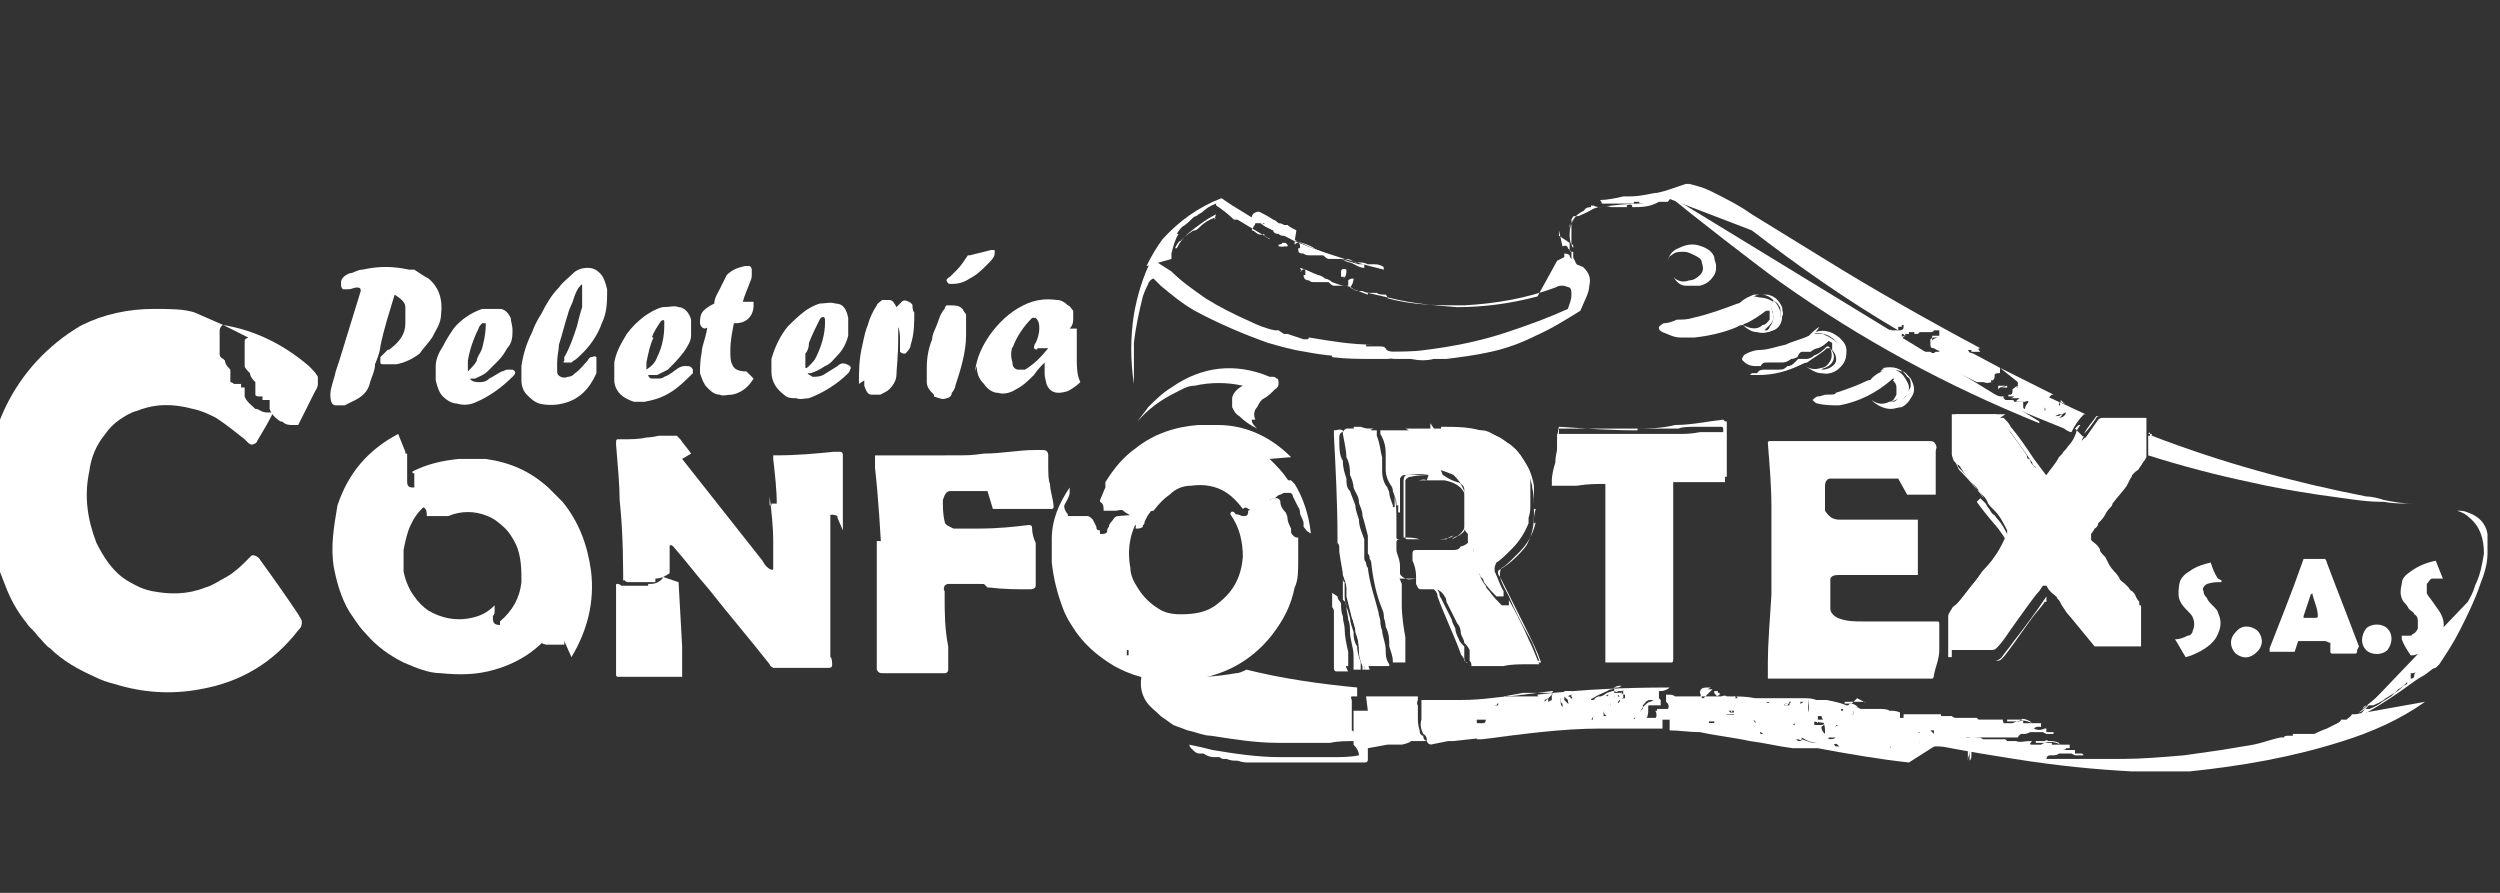 <?xml version="1.0" encoding="UTF-8"?>
<svg id="Capa_1" data-name="Capa 1" xmlns="http://www.w3.org/2000/svg" version="1.1" viewBox="0 0 140 50">
  <rect x="0" y="0" width="140" height="50" fill="#333333" stroke="none"/>
  <defs>
    <style>
      .cls-1 {
        fill: #fff;
        stroke-width: 0px;
      }
    </style>
  </defs>
  <path class="cls-1" d="M93.4,11.1s0,0,0,0c0,0,0,0-.1,0,0,0,0,0,0,0,0,0,0,0,0,0s0,0,0,0h0s0,0,0,0c0,0,0,0,0,0-.5.2-1,.3-1.5.3,0,0,0,0,0,0h0c0-.1,0-.1,0-.1-.1,0-.2,0-.3,0,0,0,0,0,0,0,0,0,0,0,0,0,0,0,0,0,0,0,0,0,0,0,0,.1s0,0,0,0h0c-.2,0-.3,0-.5,0,0,0,0,0-.2,0,0,0-.1,0-.2,0-.2,0-.4,0-.7,0,0,0-.2,0-.2,0,0,0,0,0,0,0,0,0,0-.1-.1-.2.4,0,.9-.1,1.3-.2,0,0,0,0,0,0,0,0,.2,0,.3,0s0,0,0,0c0,0,0,0,0,0,.8,0,1.3-.2,1.6-.2.5-.1,1-.3,1.6-.5,0,0,.1,0,.2,0,.4.1.8.2,1.2.4.8.4,1.6.8,2.3,1.3,1.3.8,2.6,1.6,3.9,2.4,2.9,1.8,5.9,3.5,8.9,5.1-.2,0-.1.1,0,.2,0,0,0,0,0,0,0,0-.2,0-.2,0,0,0-.1,0-.1,0,0,0-.1,0-.2,0,0,0,0,0,0,0,0,0,0,0,0,0,0,0,0,0,0-.1,0,0,0,0-.2,0,0,0,0,0,0,0,0,0,0,0,0,0,.1.1.1.2,0,.2s0,0,0,0c0,0,0,0,0,0s0,0,0,0,0,0,0,0c0,0,0,0-.1,0,0,0,0,0,0,0,0,.1-.1.1-.3,0,0,0,0,0,0,0-.1,0-.2,0-.4,0,0,0,0,0,0,0-.1-.1-.2-.1-.2,0,0,0,0,0,0,0,0,0-.2,0-.2-.1,0,0,0,0,0,0-.2,0-.4,0-.7-.2,0,0,0,0,0,0s0,0,0,0,0,0,0,0c-.2,0-.2-.1-.2-.3s0,0,0-.1c0,0,0,0,.1,0,0,0,0,0,0,0v-.3s0,0,0,0c0,0,0,0,.1,0,0,0,0,0,.1,0h.2c0,0,0,0,0,0,0,0,0,0,0,.1,0,0,0,0-.2,0-.1,0-.2,0-.3.1,0,0,0,0,0,0,0,0,0,0,0,.1,0,0,0,0,.1,0,0-.1.2-.2.4-.2,0,0,0,0,0,0h0s0-.2,0-.2c0,0,0,0,0,0,0,0,0,0,0-.1,0,0,0,0,0-.1,0,0,0,0,0,0,0,0,0,0-.1,0,0,0-.2,0-.2,0,0,0,0,.1-.2.1,0,0-.1,0-.2,0s-.2,0-.2,0c0,0-.1,0-.2,0,0,0,0,0-.1.1,0,0-.1,0-.2,0,0,0,0,0,0,0s0,0,0,0c0,0,0,0,0,0,0,0,0,0,0,0h0c0,0,0-.1,0-.1,0,0,0,0,0,0,0,0,0,0,0,0,0,0,0,0,0,0,0,0-.2,0-.3,0,0,0,0,0,0,0,0,0,0,0-.1,0,0,0,0,0,0,0,0,0,0,0,0,0,0,0,0,0,0,0v-.2c.1,0,0,0,0,0,0,0,0,0,0,.2s0,0,0,0c0,0-.1,0-.2.1,0,0,0,0,0,0,0,0,0,0,0-.2,0,0,0,0,0,0v-.3s0,0,0,0c0,0,0,0-.1,0,0,0,0,.1,0,.1,0,0-.1,0-.2,0,0,0,0,0,0,0h0v.2c0,0,0,0,0,0-2.9-1.7-5.6-3.6-8.2-5.6"/>
  <path class="cls-1" d="M93.7,10.9s0,0,0,0c-.6.2-1.2.4-1.8.5-.8,0-1.6.1-2.3.2-.2,0-.3,0-.5,0-.1,0-.3,0-.4.2-.5.2-.8.7-.8,1.3,0,.2,0,.5.2.8,0,0,0,0,0,0,0,0,0,0,0-.2,0,0,0,0-.1,0,0,0,0,0,0,0,0,0,0,0,0,0,0,0,0,0,0-.1,0,0,0-.1,0-.2,0,0,0,0,0,0,0-.4,0-.7,0-.8,0-.1,0-.2.1-.3,0,0,0-.1.2-.2,0,0,.1,0,.1,0,.2-.1.5-.2.8-.4,0,0,0,0,0,0h0c0,0,0-.2,0-.2h0c0,0,.1,0,.1.1s0,0,0,0c0,0,.1,0,.2,0,.3,0,.5-.1.7,0,0,0,.2,0,.2,0,.1,0,.2,0,.2,0,.2,0,.3,0,.5,0,0,0,0,0,0,0h0s0,0,0-.1t0,0c0,0,0,0,0,0,0,0,0,0,0,0,0,0,.2-.1.3,0,0,0,0,0,0,0h0c0,.1,0,.1,0,.1.5,0,1,0,1.5-.3,0,0,0,0,0,0,0,0,0,0,0,0,0,0,0,0,0,0h0s0,0,0,0c0,0,0,0,0,0,0,0,0,0,.1,0s0,0,0,0h.4Z"/>
  <path class="cls-1" d="M64.2,14.9c.3-.6.6-1.1.9-1.5.9-1,2-1.8,3.3-2.3,0,0,0,0,0,0l.6.4,1.3.8.8.4.7.4c1.4.7,2.8,1.3,4.3,1.7h.3c0,.2,0,.2,0,.2,0,0,0,0,0,0-.3,0-.5-.2-.8-.3-.1,0-.3-.1-.5-.2-.2,0-.4-.1-.7-.2-.1,0-.3-.1-.4-.2-.2,0-.3-.1-.4-.2-.3-.2-.7-.3-1-.4-.2,0-.4-.2-.5-.3,0,0,0,0-.1,0,0,0,0,0-.1,0-.1,0-.2,0-.3-.1-.2,0-.3-.1-.3-.2-.2-.1-.5-.2-.7-.4-.1,0-.2,0-.3,0,0,.1-.2.3-.2.4,0,0,0,0,0,0,0,0,.1,0,.2.1.1.1.3.2.5.1,0,0,0,0,0,0,0,0,0,.1,0,.1,0,0,0,0,0,0,0,0,.1,0,.1.1,0,0,0,0,0,0,0,0,.2,0,.2.1,0,0,0,0,0,0,0,0,0,0,0,0l-.3-.2-.5-.3-1-.6h-.2c-.3-.3-.7-.6-1-.8,0,0,0,0,0,0,0-.1,0-.2,0-.1,0,0,0,0,0,0-.3.1-.6.3-.8.5,0,0-.2.1-.3.2,0,0-.1,0-.2.1-.2.2-.4.4-.6.5,0,0-.2.2-.3.4,0,0,0,0,0,0,0,0,0,0,.1,0-.2.3-.3.7-.4,1.1,0,.1,0,.2,0,.3"/>
  <path class="cls-1" d="M94.2,11.2"/>
  <path class="cls-1" d="M94.2,11.4"/>
  <path class="cls-1" d="M90.8,11.3s0,0,0,0c0,0,0,0,0,0-.1,0-.2,0-.3,0,0,0,0,0,0,0h.3Z"/>
  <path class="cls-1" d="M89.1,11.5c0,0,0,.1,0,.2,0,0,0,0,0,0h0c-.3.1-.6.2-.8.4,0,0,0,0-.1,0s-.1,0-.2.2c0,.1,0,.2-.1.3,0,0,0,.4,0,.8s0,0,0,0c0,0,0,.1,0,.2,0,0,0,0,0,0,0,0,0,0,0,0,0,0,0-.1,0-.2,0,0,0,0,0-.1,0,0,0,0,0,0,0,0,0,0,0,0,0,0,0,0,0,0,0,0,0,0,0,0,0,0,0-.2,0-.3,0-.3,0-.5.2-.7.1-.2.3-.3.5-.4.3-.1.6-.2.9-.3Z"/>
  <path class="cls-1" d="M68.1,12c-.6.3-1.1.7-1.6,1.1-.2.2-.4.4-.6.8,0,0-.1,0-.1,0,0,0,0,0,0,0,.1-.2.2-.4.3-.4.2-.2.4-.4.6-.5,0,0,.1-.1.2-.1.1,0,.2-.1.3-.2.2-.2.5-.4.8-.5,0,0,0,0,0,0,.1,0,.1,0,0,.1Z"/>
  <path class="cls-1" d="M72.5,13.5s0,0,0,0c0,0,0,.2,0,.2,0,0,0,0,0,0,0,0,0,0,0,0,0,0,0,0,0,0,.2-.2.3-.1.3.1,0,0,0,0,0,.1,0,0,0,0-.1,0,0,0,0,0,0,0,0,.2,0,.3.3.3,0,0,0,0,0,0,0,0,.1.1.3.1s.2,0,.3,0c0,0,0,0,0,0,0,0,0,0,0,0,.2,0,.3,0,.5,0s0,0,0,0c0,0,.2.2.3.2,0,0,.1,0,.2,0,0,0,.1,0,.2,0,0,0,.1,0,.2,0,0,0,.1,0,.2,0,0,0,0,0,.2,0,.2,0,.3.1.5.2,0,0,.1,0,.2,0h0c.2,0,.3,0,.5.1,0,0,.2,0,.3,0,.2,0,.3,0,.5.1,0,0,.1,0,.1.2l-.8-.2c-1.1-.3-2.1-.6-3.2-1l-1-.4-1.4-.7h0c0,0,0,0,0,0s0,0,0,0c0,0-.1-.1-.2-.1,0,0,0,0,0,0,0,0,0,0-.1-.1,0,0,0,0,0,0,0,0,0,0,0-.1,0,0,0,0,0,0-.2,0-.4,0-.5-.1,0,0-.1,0-.2-.1,0,0,0,0,0,0,0-.2,0-.3.2-.4,0,0,.2-.1.3,0,.2.1.4.2.7.4,0,0,.1,0,.3.2,0,0,.2,0,.3.1,0,0,0,0,.1,0,0,0,0,0,.1,0,.1.1.3.2.5.3ZM71.9,13.6c0,0-.1.1-.2.1,0,0,0,0,0,0,0,0,0,0,0,.1,0,0,0,0,0,0s0,0,0,0c0,0,.1,0,.2,0,0,0,0,0,.1,0,.1,0,.2,0,0-.2,0,0,0,0,0,0,0,0,0,0,0,0,0,0,0,0,0,0h0Z"/>
  <path class="cls-1" d="M87.9,13.6c0,0,0,.1,0,.1,0,0,0,0,0,0,0,0,0,0,0,0,0,0,0,0,0,.1,0,0,0,0,0,0,0,0,0,.1,0,.2,0,0,0,0,0,0,0,0,0,.1.1.1,0,0,0,0,0,0,0,0,0,0,0,0,0,0,0,0,0,0,0,0-.1-.1-.2-.2,0-.1-.1-.2-.3-.1l-.2-.9s0,0,0,0,0,0,0,0c0,0,0,0,0,0,0,0,0,0,0,0,0,0,0,0,0,.1,0,0,0,.1,0,.2,0,0,0,0,0,0,0,0,0,0,0,0Z"/>
  <path class="cls-1" d="M87.2,14.6l.4-.2s0,0,0,0c0,0,0-.1,0-.2.1,0,.2,0,.3.1,0,0,0,.2.2.2,0,0,0,0,0,0,0,0,0,0,0,0,0,0,0,0,0,0,0,0-.1,0-.1-.1,0,0,0,0,0,0,0,0,0,0,0-.2,0,0,0,0,0,0,0,0,0,0,0-.1,0,0,0,0,.1,0,0,0,0,.1,0,.2,0,0,0,0,0,0,0,.1,0,.2.1.3,0,0,0,.1.1.2s.1,0,.2.1c0,0,.1,0,.2.1.3.3.4.6.3,1,0,.4-.3.9-.5,1.4,0,0,0,0,0,0-.8.5-1.6,1-2.5,1.4-.8.4-1.6.7-2.5.9-.9.2-1.7.3-2.5.4,0,0,0,0,0,0-.1,0-.2,0-.3,0,0,0-.1,0-.2,0,0,0-.2,0-.2,0-.4.1-.8.1-1.3,0,0,0-.2,0-.2,0,0,0-.1,0-.2,0,0,0,0,0,0,0,0,0-.1,0-.2,0s0,0-.1,0c0,0,0,0-.1,0,0,0,0,0,0,0-.2,0-.3,0-.4-.2,0-.1-.2-.1-.3-.1-.1,0-.2,0-.3,0,0,0,0,0-.2,0,0,0-.2,0-.3,0,0,0,0,0,0,0,0,0,0,0,0-.1,0,0,0,0,.1,0,0,0,.2,0,.3,0,0,0,0,0,0,0,0,0,0,0,0,0,0,0,0,0,0,0h.7c.6,0,1.3,0,2-.1,1.6-.2,3.1-.5,4.6-1,1.2-.4,2.3-.8,3.4-1.3,0,0,0,0,0,0,.1-.3.2-.5.2-.8,0-.2,0-.3-.1-.4-.1,0-.2-.1-.4-.1s-.2,0-.4.1c-1.6.6-3.3.9-5.1,1-1.5,0-2.9,0-4.3-.4,0,0,0-.1-.1-.2-.2,0-.4,0-.5-.1-.1,0-.2,0-.3,0-.2,0-.3,0-.5-.1,0,0,0,0,0,0,0,0-.1,0-.2,0-.2,0-.3-.1-.5-.2.1-.1.2-.3.2-.5,0,0,0,0,0,0-.1,0-.2,0-.3.1,0,.1,0,.2,0,.3,0,0-.1,0-.2,0,0,0-.1,0-.2,0s-.1,0-.2,0c0,0-.2,0-.2,0-.1,0-.2-.1-.3-.2,0,0,0,0,0,0-.2,0-.3,0-.5,0,0,0,0,0,0,0,0,0,0,0,0,0,0,0-.2,0-.3,0-.1,0-.2,0-.3-.1,0,0,0,0,0,0-.2,0-.3-.1-.3-.3,0,0,0,0,0,0,0,0,.1,0,.1,0,0,0,0,0,0-.1,0-.3,0-.3-.3-.1,0,0,0,0,0,0,0,0,0,0,0,0,0,0,0,0,0,0,.1,0,.1,0,0-.2,0,0,0,0,0,0,.4.1.7.3,1,.4.1,0,.3.1.4.2.1,0,.3.1.4.2.3.1.5.2.7.2.2,0,.4.1.5.2.3.1.5.2.8.3,0,0,0,0,0,0,0,0,0,0,0-.1l1.3.3c1.2.3,2.4.4,3.7.5,1.5,0,3-.2,4.5-.6M83.1,16.1s0,0,0,0"/>
  <path class="cls-1" d="M114.2,23.6c0,0,0,0,0,.1-5.2-2.1-10-4.7-14.5-7.9-1-.7-5.4-4.1-6.3-4.9"/>
  <path class="cls-1" d="M71.9,13.6s0,0,0,0h0s0,0,0,0c0,0,0,0,0,0,0,0,0,.1,0,.2,0,0,0,0-.1,0,0,0-.1,0-.2,0,0,0,0,0,0,0,0,0,0,0,0,0,0,0,0,0,0-.1,0,0,0,0,0,0,0,0,.2,0,.2-.1Z"/>
  <path class="cls-1" d="M93.8,15.6c.3.2.5.2.8.1.2,0,.4-.1.6-.3.2-.2.2-.4.1-.7,0-.2-.2-.3-.4-.4s-.4-.2-.6-.2c-.3,0-.5,0-.7.2-.1,0-.2.2-.2.4h0q0,.1,0,0c0-.4.3-.7.6-.8.4-.2.8-.3,1.3-.1.3.1.6.3.7.6,0,.2.1.3.1.5s0,.3-.1.5c-.2.3-.4.5-.8.6-.3,0-.5,0-.8,0-.3,0-.5-.2-.7-.5-.1-.1-.1-.1,0,0,0,0,0,0,0,0Z"/>
  <path class="cls-1" d="M54.2,14.3s0,0,.1,0c.4-.1.8-.2,1.2-.3,0,0,.1,0,.2,0,0,0,0,0,0,.2,0,.2-.2.4-.4.6-.3.3-.6.6-1,.8-.3.2-.6.3-1,.3-.2,0-.2,0-.3-.2,0,0,0,0,0,0,0,0,0-.1.2-.2.1-.1.3-.3.4-.4.2-.2.4-.5.6-.8Z"/>
  <path class="cls-1" d="M88.1,14.7"/>
  <path class="cls-1" d="M32.6,16c0-.1,0-.1-.1,0-.2.2-.3.5-.4.8,0,.1-.2.4-.3.8-.2.6-.3,1.1-.5,1.7,0,.3-.1.6-.1,1v.4c0,.2,0,.3.2.4,0,0,.2.1.4,0,.2,0,.3-.1.4-.2.3-.2.5-.5.7-.7,0,0,.1-.2.2-.2.1,0,.2-.1.3,0,0,0,0,.1,0,.2,0,.3,0,.5,0,.7-.4.9-1,1.5-1.9,1.7-.4.1-.9.1-1.3,0-.3-.1-.5-.3-.7-.5-.2-.2-.3-.5-.3-.8,0-.2,0-.5,0-.8.1-.7.3-1.3.6-1.9.1-.3.3-.7.5-1,.3-.6.6-1.1,1-1.5.2-.3.5-.5.8-.8.2-.2.5-.3.8-.3.3,0,.5.1.7.3.2.2.3.5.4.9,0,.7,0,1.3-.3,1.9-.2.6-.6,1.2-1.1,1.7s-.4.3-.6.5c-.1,0-.2,0-.4,0,0,0-.1,0,0-.1,0,0,0-.1,0-.2.3-.5.5-1.1.7-1.7.1-.4.2-.8.3-1.1,0-.3,0-.4,0-.4,0-.2,0-.3,0-.5Z"/>
  <path class="cls-1" d="M42.2,21.2s0,0,0,0,0,0,0,0c-.3.5-.7.8-1.2.9-.3,0-.5.1-.7,0-.3,0-.5-.2-.7-.4-.2-.2-.3-.5-.4-.8,0-.3,0-.7.1-1.2,0-.3.2-.7.3-1.3,0,0,0-.1-.1,0-.2,0-.3-.2-.3-.3,0-.2,0-.5.2-.7.2-.2.4-.3.6-.4,0,0,0,0,0,0,0-.3.2-.6.3-.8.2-.4.3-.6.4-.8.3-.3.6-.4,1-.5.1,0,.2,0,.3,0,0,0,.1.1.1.2,0,0,0,.1,0,.2,0,.2,0,.3-.1.5-.1.3-.3.7-.4,1.1,0,0,0,0,0,0h0c.1,0,.3,0,.4,0s.1,0,.2,0c0,0,0,.1,0,.2,0,.6-.4,1-1,1,0,0-.1,0-.1,0-.1.5-.2,1-.2,1.5,0,.4,0,.6.1.8.1.3.4.4.8.4Z"/>
  <path class="cls-1" d="M65.6,15.2c.6.6,1.2,1,1.9,1.5.8.5,1.6.9,2.5,1.3.4.2.9.4,1.4.5h.2c0,0,.3.2.3.2h.2c.3.1.6.2.9.3h.3c0,.1,0,.1,0,.2,0,0,0,0,0,0,.1,0,.2,0,.4,0,0,0,.1,0,.2,0s.1,0,.2,0c0,0,0,0,0,0,0,.1,0,.2,0,.2,0,0,0,0,0,0,0,0,0,0,0,0,0,0,0,0,0,0,0,0,0,.1,0,.2,0,0,0,0,0,0,0,0,.1.1.2.1,0,0,0,0,.2,0,0,0,0,0,.1,0,0,0,.1,0,.1,0,0,0,.1,0,.1.2,0,0,0,0,0,0h0c.8,0,1.5,0,2.3.1,0,0,.1,0,.1,0h-1c-1,0-2.1-.1-3.1-.3-.7-.1-1.4-.3-2.1-.5-1.4-.5-2.8-1.1-4.1-1.8-.7-.4-1.3-.9-1.9-1.4,0,0-.1-.1-.2-.2s-.1-.1-.2-.2c0,0,0,0,0,0-.1,0-.3.2-.3.3-.1.2-.2.4-.3.7-.2.8-.4,1.7-.5,2.6,0,.2,0,.6,0,1.1,0,.5,0,.9,0,1.4,0,.3,0,.5,0,.8,0,0,0,0,0,0,0,0,0,0,0,0v-1c-.2-1.3-.2-2.6,0-3.9.2-1.1.5-2.1,1-3.1"/>
  <path class="cls-1" d="M75.3,15.5c0,0-.1,0-.2,0,0-.1,0-.2,0-.3,0-.1.1-.2.3-.1,0,0,0,0,0,0,0,.2,0,.4-.2.5Z"/>
  <path class="cls-1" d="M22.9,15.1h.3c.3.2.6.4.8.5.6.5.8,1.2.7,2,0,.5-.3.9-.5,1.3-.2.3-.5.6-.7.9-.4.3-.8.5-1.3.6-.2,0-.5,0-.7,0-.1,0-.2,0-.2-.1,0,0,0-.2,0-.3.1-.1.3-.3.4-.4.1,0,.2-.1.2-.1.5-.4.8-.8.8-1.4,0-.3,0-.6,0-.9,0-.3-.3-.5-.6-.7,0,0,0,0,0,0h0c-.3,1-.6,1.9-.8,2.9,0,0,0,.3-.3,1,0,.4-.2.7-.3,1.1-.1.4-.4.7-.8.9-.2.1-.4.2-.6.3-.2,0-.4,0-.5,0-.2,0-.3-.2-.3-.6,0-.4.2-.8.3-1.3l.2-.6,1.2-3.9c0-.1,0-.2-.2-.2-.2,0-.3.1-.5.1-.1,0-.2,0-.3,0,0,0-.1-.1-.1-.2,0,0,0-.1,0-.2,0-.2.2-.4.5-.5.2,0,.4-.2.7-.2.9-.2,1.7-.2,2.6,0ZM19.9,20.3c0,0,.1,0,.2,0,0,0,0,0,0,0h-.2s0,0,0,0c0,0,0,0,0,0Z"/>
  <path class="cls-1" d="M97.6,18.2c.4.2.8.3,1.1,0,.2,0,.3-.2.4-.3,0-.2,0-.3,0-.5,0,0,0,0-.2,0-.4.3-.7.5-1.1.7,0,0-.1,0-.2.1,0,0-.2,0-.3.1-.7.3-1.5.5-2.4.6-.3,0-.6,0-.8,0-.4,0-.7-.2-1-.3,0,0-.2-.1-.2-.2,0,0,0-.1,0-.1,0,0,.2-.2.3-.2.2,0,.5-.1.7-.2.3,0,.6,0,.9-.1.9-.2,1.7-.5,2.5-.8,0,0,.1,0,.2-.1.2-.2.5-.3.7-.4.3,0,.5,0,.8,0,.4.1.6.3.8.7,0,.2.1.4,0,.5,0,.4-.2.7-.5.8-.3.1-.5.2-.9.1-.3,0-.6-.2-.8-.4,0,0,0,0,0,0ZM99.3,16.8c-.3-.3-.7-.4-1.1-.2,0,0,0,0,0,0,.2,0,.4.1.6.2.2.1.3.2.4.4,0,.2.1.3.1.5,0,.2,0,.3-.2.5,0,0-.2.2-.3.3,0,0,0,0,0,0,0,0,0,0,0,0,.3,0,.5,0,.7-.3.2-.2.2-.4.2-.7s0-.3-.1-.4c0-.1-.2-.2-.3-.3Z"/>
  <path class="cls-1" d="M99.3,16.8c.1.1.2.2.3.4s.1.3.1.4c0,.2,0,.5-.2.7-.2.2-.4.3-.7.3,0,0,0,0,0,0,0,0,0,0,0,0,.1,0,.3-.2.3-.3.1-.1.2-.3.2-.5,0-.2,0-.3-.1-.5,0-.2-.2-.3-.4-.4-.2-.1-.4-.2-.6-.2,0,0,0,0,0,0,.4-.1.8,0,1.1.2Z"/>
  <path class="cls-1" d="M84.4,16.8"/>
  <path class="cls-1" d="M54.6,20.8h0c.1-.8.4-1.4.8-2,.5-.7,1.1-1.3,1.9-1.7.6-.3,1.2-.4,1.9-.3.2,0,.4.1.6.3.1,0,.2.2.3.3,0,.1,0,.3,0,.4,0,.2,0,.4-.2.6,0,0,0,0,0,0h0c0,0,.1,0,.2,0,0,0,.1,0,.2,0,0,0,0,.1,0,.2,0,.4,0,1,0,1.5,0,.4,0,.9.2,1.3,0,0,0,0,0,0-.2.2-.5.4-.7.5-.6.2-1,.1-1.2-.4,0-.1-.1-.3-.1-.6,0-.2,0-.4,0-.6s0,0,0,0c-.2.2-.4.4-.6.7-.3.3-.6.6-1,.8-.3.2-.7.3-1,.2-.3,0-.6-.2-.8-.5-.3-.3-.4-.6-.4-1ZM56.7,19.4c-.1.3-.1.6,0,.9,0,.1,0,.2.1.3,0,0,.1.1.2.1,0,0,.1,0,.2,0s.1,0,.2,0c.5-.3.9-.7,1.3-1.2,0,0,0,0,0,0h-.6c0,.1-.1.1-.2,0,0,0,0,0,0,0,0,0,0-.2.1-.3.1-.2.2-.5.2-.8,0-.2,0-.4-.2-.6,0,0-.1,0-.2,0-.5.5-.9,1.1-1.1,1.7ZM59.3,19.7c0,0,0,0,0,0,0,0,0,0,0,0,.1,0,.1,0,0,0,0,0,0,0,0,0Z"/>
  <path class="cls-1" d="M48.1,21.5c0-.7,0-1.4.2-2.2.1-.5.2-.9.3-1.1.1-.4.3-.8.5-1.1,0-.1.2-.2.3-.3.1,0,.3,0,.4,0,.2,0,.3.2.4.4,0,0,0,0,0,0,0,0,.2-.2.3-.3.1-.1.2-.1.4,0,0,0,.2.1.2.2,0,.1,0,.3.1.4,0,.6,0,1.2-.2,1.8,0,.2-.2.4-.3.5,0,0,0,0-.1,0,0,0-.1,0-.2-.1,0-.2,0-.4,0-.6,0-.3,0-.5-.1-.8,0,0,0,0,0,0,0,.1,0,.2,0,.3,0,.1,0,.2,0,.3,0,1.1-.1,1.8-.1,2.1,0,.3-.2.6-.4.8-.1.1-.3.2-.5.3-.2,0-.4,0-.5,0-.2,0-.3-.2-.4-.5,0-.1,0-.2,0-.3Z"/>
  <path class="cls-1" d="M45.2,20.8c0,.2.2.2.3.3.2,0,.4,0,.6-.1.3-.2.5-.3.8-.5.2-.2.4-.2.7,0,0,0,.1.1,0,.2,0,0,0,.1-.1.2-.6.6-1.4,1.1-2.2,1.4-.2,0-.5.1-.7,0-.3,0-.5,0-.7-.2-.4-.3-.7-.7-.7-1.3,0-.3,0-.5,0-.7.2-.7.5-1.3.9-1.8.3-.3.6-.6,1-.9.3-.2.5-.3.8-.4.3,0,.6-.1.9,0,.4,0,.6.3.7.8,0,.1,0,.3,0,.5,0,.1,0,.3,0,.5-.1.4-.3.8-.6,1.1-.2.2-.4.5-.7.6-.3.2-.5.3-.8.4-.1,0-.2,0-.4,0,0,0,0,0,0,0ZM45.9,17.9c-.2.4-.4.8-.6,1.3,0,.3-.1.5-.2.6,0,.2,0,.4,0,.7,0,.1,0,.2.2,0,.2-.2.3-.3.4-.5.3-.6.5-1.3.5-1.9s0-.2,0-.2c0-.2-.2-.2-.3,0Z"/>
  <path class="cls-1" d="M52.3,22.1c-.2-.2-.4-.4-.4-.7,0-.1,0-.3,0-.4,0-.1,0-.3,0-.4,0-.6.1-1.1.3-1.6,0-.3.2-.6.3-.9.1-.3.2-.6.4-.8,0,0,0-.1.1-.2,0,0,.1,0,.2,0,.3,0,.5,0,.7.2,0,0,.1.2.2.3,0,.1,0,.3,0,.4v.4c0,.1,0,.3,0,.4,0,.9-.3,1.9-.6,2.8,0,.1-.1.3-.2.4,0,.2-.2.3-.3.3-.2.1-.4,0-.7-.1Z"/>
  <path class="cls-1" d="M38.4,20.5c.2,0,.3,0,.4.2,0,0,0,.2,0,.2-.4.4-.8.8-1.3,1.1-.5.3-.9.4-1.4.5,0,0-.2,0-.3,0-.1,0-.2,0-.3,0-.6-.2-1-.5-1.1-1.1,0-.3,0-.7,0-1.1.1-.6.4-1.1.7-1.6,0,0,0,0,0,0,.3-.4.6-.7,1-1,.3-.2.6-.4,1-.5.4,0,.7-.1.9,0,.3,0,.6.3.7.7,0,.3,0,.6,0,.9,0,.3-.2.6-.4.9-.3.4-.6.7-.9,1-.2.1-.4.2-.6.3-.2,0-.4,0-.5,0,0,0,0,0,0,0,0,.1.1.2.2.2.1,0,.2,0,.4,0,0,0,.2,0,.3-.1.3-.1.5-.3.8-.5,0,0,.2-.1.3-.1ZM36.6,18.9c-.2.4-.3.9-.4,1.4,0,0,0,.1,0,.2v.2s0,0,0,0c.3-.2.5-.4.6-.7.3-.6.4-1.2.4-1.8,0,0,0-.1,0-.2,0-.1-.1-.1-.2,0-.2.3-.4.6-.5.9Z"/>
  <path class="cls-1" d="M26.3,21.1c0,.2.2.3.5.3.2,0,.4,0,.6-.2.2-.1.5-.3.7-.4.1,0,.2-.1.3-.1.1,0,.2,0,.3,0,.2.1.2.2,0,.4-.6.6-1.3,1.1-2,1.4-.4.2-.8.2-1.1.1-.3,0-.6-.2-.8-.4-.2-.2-.3-.5-.4-.9,0-.3,0-.5,0-.8,0-.4.2-.8.4-1.1.2-.4.4-.7.6-1,.4-.5,1-.9,1.6-1.1.2,0,.3,0,.5,0,.2,0,.4,0,.5,0,.3,0,.5.3.6.5,0,.2.1.4.1.7s0,.7-.3,1c-.1.2-.3.5-.5.7-.2.2-.4.4-.6.6-.2.2-.5.3-.7.4-.1,0-.3,0-.4,0,0,0,0,0,0,0ZM27.2,18.1c0,0-.1,0-.2,0,0,0-.2.2-.2.3-.3.6-.5,1.2-.6,1.8,0,.1,0,.2,0,.3s0,.2,0,.3c0,0,0,0,0,0,0,0,0,0,0,0,.2-.2.4-.4.5-.6,0-.2.2-.4.3-.7.1-.4.2-.8.2-1.3h0c0-.1,0-.2,0-.2Z"/>
  <path class="cls-1" d="M4.2,17.7c0,0,0-.1,0-.2,0,0,0,0,0,0,0,0,0,.2,0,.2s0,0,0,0h0Z"/>
  <path class="cls-1" d="M12.5,18.2s0,0,0,0c0,0,0,0,0,0-.1,0-.2.2-.2.3,0,.2,0,.3,0,.4,0,.1,0,.2,0,.3,0,0,0,.1,0,.3,0,0,0,.2,0,.3,0,0,0,0,0,0,0,0,0,0,0,0,0,0,0,0,0,0,0,.1,0,.2.2.3,0,0,0,0,0,0s0,0,0,0,0,0,0,0c0,0,0,0,.1.1,0,0,0,0,0,0,0,.2.2.4.3.5,0,0,0,0,0,0,0,0,0,.2,0,.3,0,0,0,0,0,.1,0,0,0,0,0,.1,0,0,0,.1,0,.2,0,0,0,0,0,0,0,0,.1,0,.2.1,0,0,.1,0,.2,0,0,0,0,0,0,0h.2c0,.1,0,.2,0,.2,0,0,.1,0,.2,0,0,0,0,0,0,0,0,0,0,0,0,.2,0,0,0,0,0,.1,0,0,0,.1,0,.2,0,0,0,0,0,0,.1.3.4.5.6.7,0,0,0,0,0,0,0,0,0,0,.1,0,0,0,0,0,0,0,0,0,0,0,0,0,0,0,0,0,0,0,.2.1.3.2.6.2,0,0,0,0,0,0h0c0,0,0,0,0,0s0,0,0,0h0s0,0,0,0,0,0,0,0h0s0,0,0,0c.1,0,.2,0,.3,0,0,0,0,0,0,0h0c-.3.6-.6,1.1-.9,1.6,0,.1-.2.2-.3.2,0,0-.1,0-.2-.1,0,0-.1-.1-.2-.2-.5-.4-1-.8-1.6-1.2-.4-.2-.8-.4-1.3-.5-1.1-.3-2.1-.3-3.1.1-.4.1-.7.3-1,.5-.3.2-.6.5-.8.8-.5.6-.8,1.3-.9,2.1-.3,1.4-.1,2.7.4,4,.4.8.9,1.6,1.7,2.1.5.3.9.5,1.4.6,1,.2,2,.2,3-.2.4-.1.8-.4,1.2-.6.5-.3.8-.6,1.2-1l.2-.2h.1c0,0,0,0,0,0,.1,0,.3.1.4.3.8,1.1,1.5,2.1,2.1,3,.1.2.2.3.2.4,0,.2,0,.3-.2.5-1.4,1.8-3.2,2.9-5.5,3.3-1.6.3-3.2.2-4.8-.3-.4-.1-.7-.2-1.1-.4-.9-.4-1.8-.9-2.5-1.6-.2-.1-.4-.4-.7-.7-.2-.3-.5-.5-.6-.7-.5-.6-.9-1.3-1.2-2.1-.2-.5-.4-1-.5-1.4-.3-1.1-.5-2.3-.5-3.5,0-.3,0-.6,0-.9,0-.2,0-.5,0-.9,0-.9.3-1.7.7-2.6.8-2,2.1-3.6,3.8-4.8.3-.2.6-.4.8-.5,1.2-.6,2.6-.9,4-.9.9,0,1.7,0,2.3.2Z"/>
  <path class="cls-1" d="M110.5,19.8l1.5.8c0,0,0,.1,0,.2s0,.1-.1.1c0,0-.2,0-.2.1,0,0,0,.1,0,.1,0,0,0,0,0,0h0c0,0,0,.1-.1.2,0,0,0,0-.1,0,0,0,0,.1,0,.1,0,0,0,0,.1,0-.2,0-.3.1-.5,0-.1,0-.2,0-.2,0,0,0-.1,0-.2,0,0,0,0,0,0,0,0,0,0,0,0,0,0,0,0,0,0,0,0,0,0,0,0,0-2-1-4-2-5.9-3.1,0,0,0,0,0,0,0,0,0,0,0,0,0,0,0,0,0,0,0,0,0-.1,0-.1,0,0,0,0,0-.1,0,0,0,0,.1,0,0,0,0,0,0,0v.3s0,0,0,0c0,0,0,.1,0,.2,0,0,0,0,0,0,0-.1,0-.2.2-.1,0,0,0,0,0,0,0,0,0-.1,0-.2,0,0,0,0,0,0v.2c0,0,0,0,0,0,0,0,0,0,0,0,0,0,0,0,0,0,0,0,0,0,.1,0,0,0,0,0,0,0,0,0,.2,0,.3,0,0,0,0,0,0,0,0,0,0,0,0,0,0,0,0,0,0,0,0,0,0,0,0,.1,0,0,0,0,0,0h0s0,0,0,0c0,0,0,0,0,0,0,0,0,0,0,0,0,0,0,0,.2,0,0,0,0,0,.1-.1s0,0,.2,0c0,0,.1,0,.2,0s.1,0,.2,0c0,0,.1,0,.2-.1,0-.1.1-.1.2,0,0,0,0,0,.1,0s0,0,0,0c0,0,0,0,0,.1,0,0,0,0,0,.1,0,0,0,0,0,0v.2s0,0,0,0h0c-.2,0-.3,0-.4.2,0,0,0,0-.1,0,0,0,0-.1,0-.1,0,0,0,0,0,0,0,0,.2-.1.3-.1,0,0,.1,0,.2,0,0,0,0,0,0-.1,0,0,0,0,0,0h-.2c0,.1-.1.1-.1,0,0,0,0,0-.1,0,0,0,0,0,0,0v.3s0,0,0,0c0,0,0,0-.1,0,0,0,0,0,0,.1,0,.1,0,.2.2.3,0,0,0,0,0,0s0,0,0,0c0,0,0,0,0,0,.2.1.4.2.7.2,0,0,0,0,0,0,0,.2,0,.2.2.1,0,0,0,0,0,0,0,0,.1,0,.2,0,0,0,0,0,0,0,.1,0,.3,0,.4,0,0,0,0,0,0,0,.1.1.2.1.3,0,0,0,0,0,0,0,0,0,0,0,.1,0,0,0,0,0,0,0,0,0,0,0,0,0,0,0,0,0,0,0,0,0,0,0,0,0,.1,0,.2,0,0-.2,0,0,0,0,0,0h0c0,0,.2,0,.2,0,0,0,0,0,0,.1,0,0,0,0,0,0,0,0,0,0,0,0,0,0,0,0,.2,0,0,0,0,0,.1,0,0,0,.2,0,.2,0,0,0,0,0,0,0-.2,0-.2-.1,0-.2Z"/>
  <path class="cls-1" d="M12.5,18.2c1.8.3,3.4,1.1,4.8,2.3.2.2.4.4.5.6,0,.1,0,.2,0,.4,0,.2-.1.3-.2.5-.3.6-.6,1.2-.9,1.8h0s0,0,0,0c-.1,0-.2,0-.3,0s0,0,0,0c0,0,0,0,0,0h0s0,0,0,0c0,0,0,0,0,0h0s0,0,0,0c0,0,0,0,0,0h0c-.2,0-.4,0-.6-.2,0,0,0,0,0,0,0,0,0,0,0,0s0,0,0,0c0,0,0,0-.1,0s0,0,0,0c-.3-.2-.5-.4-.6-.7,0,0,0,0,0,0,0,0,0-.1,0-.2,0,0,0-.1,0-.1,0,0,0-.1,0-.2,0,0,0,0,0,0,0,0-.2,0-.2,0,0,0,0,0,0,0h-.2c0-.1,0-.2,0-.2-.1,0-.2,0-.2,0,0,0-.2,0-.2-.1,0,0,0,0,0,0,0,0,0-.2,0-.2,0,0,0,0,0-.1,0,0,0-.1,0-.1,0,0,0-.2,0-.3,0,0,0,0,0,0-.1-.1-.3-.3-.3-.5,0,0,0,0,0,0,0,0,0,0-.1-.1,0,0,0,0,0,0s0,0,0,0c0,0,0,0,0,0,0,0-.2-.2-.2-.3,0,0,0,0,0,0,0,0,0,0,0,0,0,0,0,0,0,0,0,0,0-.2,0-.3,0-.1,0-.2,0-.3,0-.1,0-.2,0-.3,0,0,0-.2,0-.4s0-.2.2-.3c0,0,0,0,0,0,0,0,0,0,0,0Z"/>
  <path class="cls-1" d="M104.8,18.2s0,0,0,.1c0,0,0,0,0,0,0,0,0,0,0,0v-.2c-.1,0,0,0,0,0h0s.1,0,.2,0Z"/>
  <path class="cls-1" d="M98.1,20.9s0,0,0,0c0,0,0,0,0,0h.3s0,0,0,0c.1-.2.3-.2.4-.2,0,0,.2,0,.2,0,0,0,.2,0,.3,0,.2,0,.3,0,.3,0,.2,0,.3,0,.5-.2,0,0,0,0,0,0,.2,0,.3-.1.4-.2,0,0,.1-.1.2-.2,0,0,.1,0,.2,0,.1,0,.2,0,.3,0,.1,0,.3-.1.4-.2.3-.1.5-.3.7-.5,0,0,0,0,.1,0,.4.4.4.8,0,1.1,0,0,0,0-.2.1,0,0-.1,0-.2.1,0,0,0,0,0,0,.3,0,.6-.1.8-.4.1-.2.2-.4.2-.6,0-.2,0-.4-.2-.6-.4-.4-.8-.5-1.4-.4,0,0,0,0,0,0,.6-.3,1.1-.2,1.6.2.2.2.4.4.4.7,0,.3,0,.5-.2.8-.3.4-.7.6-1.2.5-.3,0-.6-.2-.9-.4,0,0,0,0,0,0,0,0,0,0,0,0,.3.2.6.2.9.1.2,0,.4-.2.5-.4.1-.2.1-.4,0-.7,0,0,0,0-.2,0-.3.3-.7.5-1.1.8,0,0,0,0,0,0,0,0-.1,0-.3.1-.8.4-1.6.6-2.4.6-.2,0-.3,0-.5,0Z"/>
  <path class="cls-1" d="M102.6,19.2c0,0-.2-.1-.3-.2,0,0-.1,0-.3-.1-.1,0-.2,0-.4,0s0,0,0,0c.6-.2,1,0,1.4.4.2.2.2.4.2.6,0,.2,0,.4-.2.6-.2.2-.4.4-.8.4,0,0,0,0,0,0,0,0,.1,0,.2-.1,0,0,.1-.1.2-.1.3-.4.3-.8,0-1.1Z"/>
  <path class="cls-1" d="M101.6,18.7s0,0,0,0c0,0,0,0,0,0,.1,0,.3,0,.4,0,.2,0,.2.1.3.1,0,0,.2.1.3.2,0,0-.1,0-.1,0-.2.2-.4.4-.7.5-.1,0-.3.1-.4.2,0,0-.2,0-.3,0,0,0-.2,0-.2,0,0,0-.1,0-.2.2,0,.1-.2.2-.4.2,0,0,0,0,0,0-.1.1-.3.2-.5.2,0,0-.2,0-.3,0,0,0-.2,0-.3,0s-.1,0-.2,0c-.2,0-.3,0-.4.2,0,0,0,0,0,0h-.3c0,0,0,0,0,0,0,0,0,0,0,0-.3,0-.5-.1-.7-.3,0,0-.1-.1,0-.2,0,0,0-.1.2-.2.2-.1.5-.2.7-.2.5,0,1-.2,1.5-.3.4-.2.9-.3,1.3-.5,0,0,0,0,.1-.1.1-.1.3-.3.5-.4Z"/>
  <path class="cls-1" d="M73.3,18.9c1.2.2,2.4.4,3.6.4,0,0,0,0,0,0,0,0,0,0,0,0,0,0,0,0,0,0,0,0-.2,0-.3,0,0,0,0,0-.1,0,0,0,0,0,0,.1,0,0,0,0,0,0,0,0,.2,0,.3,0,.1,0,.2,0,.2,0,0,0,.2,0,.3,0s.2,0,.3.1c0,.1.2.2.4.2,0,0,0,0,0,0,0,0,0,0,.1,0,0,0,0,0,.1,0,0,0,.1,0,.2,0,0,0,0,0,0,0,0,0,.1,0,.2,0,0,0,.1,0,.2,0,.4,0,.8,0,1.3,0,0,0,.2,0,.2,0,0,0,.2,0,.2,0,0,0,.2,0,.3,0,0,0,0,0,0,0-1,.2-2.1.3-3.1.4h-.7s0,0-.1,0c-.8,0-1.5,0-2.3-.1,0,0,0,0,0,0h0c0-.1,0-.2-.1-.2,0,0,0,0-.1,0s0,0-.1,0c0,0-.1,0-.2,0,0,0-.1,0-.2-.1,0,0,0,0,0,0,0-.1,0-.2,0-.2,0,0,0,0,0,0,0,0,0,0,0,0,0,0,0,0,0,0,.1,0,.1-.1,0-.2,0,0,0,0,0,0,0,0-.1,0-.2,0,0,0-.1,0-.2,0-.1,0-.3,0-.4,0t0,0s0,0,0,0Z"/>
  <path class="cls-1" d="M83.4,19.1"/>
  <path class="cls-1" d="M59.4,19.7c0,0,0,0,0,0,0,0,0,0,0,0,0,0,0,0,0,0,0,0,0,0,0,0Z"/>
  <path class="cls-1" d="M106.1,21.2s0,0-.1,0c-.9.8-1.9,1.3-3,1.5-.4,0-.8,0-1.2-.1-.1,0-.2-.1-.3-.2,0,0,0,0,0,0,0,0,.2-.2.3-.2.2,0,.3-.1.5-.1.3,0,.5,0,.5-.1.6-.2,1.2-.4,1.8-.7,0,0,.2,0,.2-.1,0,0,0,0,0,0,.5-.5,1.1-.6,1.7-.4.2,0,.3.2.5.4.2.4.3.7,0,1.1-.1.2-.3.4-.5.5-.2,0-.4.1-.6.1-.4,0-.8-.2-1.1-.5,0,0,0,0,0,0,0,0,0,0,0,0,.3.2.6.3,1,.1.2,0,.3-.2.4-.4,0-.1,0-.3,0-.4,0-.2-.1-.3-.2-.4ZM105.4,20.7c.4,0,.7.2.9.5,0,.1.2.2.2.4,0,.1,0,.3,0,.4-.1.3-.3.4-.6.5,0,0,0,0,0,0,.4,0,.7-.1.9-.4,0-.2.2-.3.2-.5s0-.4-.2-.5c-.3-.5-.8-.6-1.3-.5,0,0-.1,0,0,0Z"/>
  <path class="cls-1" d="M70.1,23.5c0,.2.1.3.3.5,0,0,0,0,0,0-.4-.2-.7-.4-1-.7-.2-.1-.3-.3-.4-.5,0-.2,0-.3,0-.5,0-.1.1-.3.2-.4.1-.1.2-.2.4-.3,0,0,0,0,0,0-.9-.2-1.8-.2-2.7,0-.4,0-.7.2-1.1.4-.8.4-1.5.9-2.1,1.6,0,0,0,0,0,0,.2-.3.4-.5.6-.8.4-.4.8-.8,1.3-1.1,1.7-1.2,3.6-1.4,5.5-.6,0,0,.1,0,.2,0,0,0,.1,0,.2.1.1,0,.1.2.1.3,0,0,0,.2-.2.3-.2.2-.4.4-.6.5-.2.1-.3.3-.4.5-.2.2-.2.5-.1.7Z"/>
  <path class="cls-1" d="M105.4,20.7c0,0,0,0,0,0,.6-.1,1,0,1.3.5.1.2.2.3.2.5s0,.4-.2.5c-.2.3-.5.5-.9.4,0,0,0,0,0,0,.3,0,.5-.3.6-.5,0-.1,0-.3,0-.4,0-.2,0-.3-.2-.4-.3-.3-.6-.5-.9-.5Z"/>
  <path class="cls-1" d="M112,20.6l3,1.5c0,0-.1,0-.1,0,0,0,0,0,0,0,0,0-.1.1-.2.2,0,0,0,0-.1.1,0,0,0,0,0,0-.2.1-.4.3-.4.6,0,0,0,0,0,0,0,0-.1,0-.1-.1,0-.1,0-.2,0-.3,0,0,0,0,0,0h0s0,0,0,0c0,0,0,0,0,0,0,0,0,0-.1,0,0,0,0,0,0,0,0,0,0,0,0,0,0,0,0,0,0,0-.1,0-.3,0-.4,0,0,0,0,0,0,0,0-.1,0-.2-.2-.1,0,0-.1,0-.3,0-.2,0-.3,0,0-.2,0,0,0,0,0,0,0,0,0,0-.1,0,0,0,0,0,0,0,0,0,0,0,0,0,0,0,0,0,0,0h-.2c0,0,0,0,0,0,0,0,0,0-.1,0,0,0,0,0,0,0-.1,0-.2,0-.2,0,0,0,0,0,0,0,0,0,0,0,0,0,0,0,0,0,0,0,.1,0,.2,0,.3-.1,0,0,0,0,0,0,0,0,0,0,0,0,0,0-.1,0-.2,0,0,0,0,0-.1,0,0,0-.1,0,0-.1,0,0,0,0,.1,0,0,0,.1,0,.1-.2,0,0,0,0,0,0h0c0,0,0,0,0-.1,0,0,.1-.1.2-.1,0,0,.1,0,.1-.1,0,0,0-.1,0-.2ZM112,21.7s0,0,0,0c0,0,.1,0,.3-.1,0,0,0,0,0,0,0,0,0,0,0,0,0,0,0,0,0,0h-.4c0,.1,0,.2,0,.2h0ZM112.8,21.7c0,0,.1,0,.2,0,0,0,0,0,0,0,0-.1,0-.1-.2,0,0,0,0,0,0,0,0,0,0,0,0,0ZM113.4,22.2c0,0,0,0,0,0,0,0,0,0,0,0,0,0,0,0,0,0,0,0,0,0,0,0Z"/>
  <path class="cls-1" d="M112,21.7s0,0,0,0h.4c0-.2,0-.1,0-.1h0c0,0,0,0,0,0,0,0,0,0,0,0-.1,0-.2.1-.3.1,0,0,0,0-.1,0Z"/>
  <path class="cls-1" d="M112,22.2s0,0,0,0h.2c0,0,0,0,0,0,0,0,0,0,0,0,0,0,0,0,0,0,0,0,.1,0,.1,0,0,0,0,0,0,0-.2,0-.1.1,0,.2.2,0,.2,0,.3,0,.1,0,.2,0,.2.1,0,0,0,0,0,0,.1,0,.3,0,.4,0,0,0,0,0,0,0,0,0,0,0,0,0s0,0,0,0c0,0,0,0,.1,0,0,0,0,0,0,0s0,0,0,0h0s0,0,0,0c0,0,0,.2,0,.3,0,0,0,.1.1.1,0,0,0,0,0,0,0-.2.2-.4.4-.6,0,0,0,0,0,0,0,0,0-.1.1-.1,0,0,.1,0,.2-.2,0,0,0,0,0,0,0,0,0-.1.1,0l2.6,1.2s0,0,0,0c0,0-.1,0-.1,0-.3.3-.5.6-.7,1,0,0,0,0,0,0-.1,0-.3-.1-.4-.2-2-.8-3.9-1.6-5.9-2.5M115.3,22.4s0,0,0,0c0,0,0,0,0,0,0,0,0,0,0,0,0,0,0,0,0,0h0s0,.3,0,.3c0,0,0,0,0,0,.1,0,.1,0,0-.2,0,0,0,0,0,0ZM115.4,22.5c.2.2.3.3.5.4,0,0,0,0,0,0,0,0,0,0,0,0,0,0,0,0,0,0l-.5-.3s0,0,0,0c0,0,0,0,0,0ZM114.5,23c0,0,.1,0,0-.2,0,0,0,0,0,0,0,0,0,.1,0,.2,0,0,0,0,0,0ZM115.1,23.3s0,0,0,0c0,0,0,0,0,0,0,0,0,0,0,.1,0,0,0,0,0,0,.3,0,.5,0,.6-.3,0,0,0,0,0,0h0c0,0-.1,0-.2.1,0,0-.1,0-.2,0ZM114.7,23.3s0,0,0,0h0s0,0,0,0h0s0,0,0,0h0s0,0,0,0h0Z"/>
  <path class="cls-1" d="M112.8,21.7s0,0,0,0c0,0,0,0,0,0,.1,0,.2,0,.2,0,0,0,0,0,0,0,0,0-.1,0-.2,0Z"/>
  <path class="cls-1" d="M113.3,22.2c0,0,0,0,0,0,0,0,0,0,0,0,0,0,0,0,0,0,0,0,0,0,0,0Z"/>
  <path class="cls-1" d="M115.3,22.4s0,0,0,0c0,.1,0,.2,0,.2,0,0,0,0,0,0v-.3c0,0,0,0,0,0h0s0,0,0,0c0,0,0,0,0,0,0,0,0,0,0,0Z"/>
  <path class="cls-1" d="M115.4,22.5c0,0,0,0,0,0,0,0,0,0,0,0l.5.3s0,0,0,0c0,0,0,0,0,0,0,0,0,0,0,0-.1,0-.3-.2-.5-.4Z"/>
  <path class="cls-1" d="M114.5,23s0,0,0-.2c0,0,0,0,0,0,0,0,0,.1,0,.2,0,0,0,0,0,0Z"/>
  <path class="cls-1" d="M115.1,23.3c0,0,.1,0,.2,0,0,0,.1-.1.2-.1,0,0,0,0,0,0h0c-.1.2-.3.3-.6.3,0,0,0,0,0,0,0,0,0-.1,0-.1,0,0,0,0,0,0,0,0,0,0,0,0Z"/>
  <path class="cls-1" d="M116.7,24.5s0,0,0-.1c0,0-.2.4-.2.4,0,0,.2-.3.3-.3.2-.3.5-.7.7-1,0,0,.1-.1.2-.1,0,0,0,0,0,0,0,0,0,0,0,0,0,0,.2,0,.3,0,.6,0,1.1,0,1.7,0h.5s0,0,0,0v.9s0,0,0,0c0,.4,0,.8,0,1.2,0,0,0,0,0,0,0,0,0,0,0,0,0,0,0,0,0,0,0,0,0,0,0,.1,0,0,0,0,0,0,0,0-.1.2-.2.3,0,0-.1.2-.2.3,0,0,0,.1-.2.2,0,0-.1.1-.2.2,0,0,0,.1-.1.2,0,0,0,0-.1.2,0,0,0,0-.1.2-.2.3-.5.6-.8,1,0,0,0,.1-.1.2,0,0,0,0,0,0-.1.1-.2.2-.3.4-.1.2-.2.3-.4.5,0,0,0,0,0,0,0,0,0,.2-.2.3,0,0-.1.2-.2.3,0,0,0,.2,0,.3,0,.1.2.2.3.3,0,0,.2.2.2.3,0,.1.1.2.3.4,0,0,.1.2.2.4,0,0,.1.2.3.4,0,0,.2.2.3.4,0,.1.2.2.3.3,0,0,.1.1.2.2,0,0,.1.2.2.2,0,0,.2.2.2.3,0,0,.1.2.2.3,0,0,0,0,0,0,0,0,0,.2,0,.2,0,0,0,0,0,0,0,0,0,0,.1,0,0,0,0,0,0,.1,0,.7,0,1.5,0,2.2,0,0,0,0,0,0,0,0-.2,0-.3,0,0,0-.2,0-.3,0s-.2,0-.3,0c-.1,0-.2,0-.3,0-.4,0-.8,0-1.3,0,0,0-.1,0-.1,0-.5-.6-.9-1.1-1.4-1.7-.2-.2-.3-.4-.5-.7,0,0,0-.1-.2-.3,0-.1-.2-.2-.3-.3-.1-.1-.2-.2-.3-.4,0,0-.1,0-.2,0l-.2.3c-.2.2-.4.5-.7.9-.5.7-.8,1.1-1,1.4-.2.3-.4.6-.7.9,0,0-.1.1-.2.1-.2,0-.3,0-.5,0-.1,0-.2,0-.4,0-.5,0-1,0-1.5,0,0,0,0,0,0,0,0-.5,0-1.1,0-1.6,0-.1,0-.3,0-.4,0-.1,0-.2.1-.3,0-.1.2-.2.3-.3.3-.3.5-.6.8-1,.2-.2.4-.5.6-.8.4-.4.8-.9,1.1-1.5,0,0,0,0,.1-.2,0-.1.2-.2.2-.4,0,0,0-.1,0-.2-.2-.4-.4-.8-.7-1.1,0,0-.1-.1-.2-.2,0,0-.2-.2-.2-.3-.1-.2-.2-.3-.2-.3,0,0-.2-.2-.3-.3,0-.1-.2-.3-.4-.5-.2-.2-.4-.5-.6-.8,0,0,0-.1-.2-.2,0,0-.1-.1-.2-.2,0-.1-.1-.2-.1-.4,0-.1,0-.3,0-.4,0-.2,0-.3,0-.4,0-.5,0-.9,0-1.4,0,0,0,0,0,0,.3,0,.6,0,1,0,.2,0,.4,0,.6,0,0,0,0,0,0,0,.1,0,.2,0,0,0,0,0,0,0,0,0,.2,0,.4,0,.6,0,0,0,0,0,.1,0,0,0,.2,0,.2,0,.2.2.3.3.4.5,0,0,.1.1.1.1.4.6.8,1.1,1.2,1.7,0,0,0,0,0,0,0,0,0,.2.1.2,0,0,.1,0,.1.1,0,0,0,.1.1.2.1.1.3.3.4.4,0,0,.1.1.2.2,0,0,.2,0,.2,0,.2-.3.5-.6.7-1,0,0,0,0,.2-.2,0-.1.2-.2.3-.4.2-.2.4-.5.5-.9,0,0,.2-.3.2-.3,0,0-.1,0-.1,0,0,0-.2.2-.2.2"/>
  <ellipse class="cls-1" cx="114.6" cy="23.3" rx="0" ry="0" transform="translate(90.9 137.9) rotate(-89.8)"/>
  <path class="cls-1" d="M117.6,23.3c.1,0,.2,0,0,0,0,0-.2,0-.2.1-.2.3-.4.6-.7.9,0,0,0,0,0,0,.2-.4.5-.7.7-1,0,0,0,0,.1,0Z"/>
  <path class="cls-1" d="M112,23.4c0,0,.1,0,.2,0,.2.2.3.3.4.5.5.6.9,1.2,1.3,1.8.3.4.6.8.9,1.2,0,0,.1,0,.2,0,.6-.7,1.1-1.5,1.6-2.2,0,0,0-.1,0-.2,0,0,0,0,0,0s0,0,0,0h0c-.1.4-.3.7-.5.9-.1.1-.2.3-.3.4,0,.2-.1.2-.2.2-.2.3-.5.7-.7,1,0,0-.1,0-.2,0,0,0-.1-.1-.2-.2-.1-.1-.2-.3-.4-.4,0,0,0,0-.1-.2,0,0,0-.1-.1-.1,0,0-.1-.1-.1-.2,0,0,0,0,0,0-.4-.6-.8-1.1-1.2-1.7,0,0,0,0-.1-.1-.1-.1-.3-.3-.4-.5,0,0-.1,0-.2,0,0,0-.1,0-.1,0-.2,0-.4,0-.6,0t0,0c.1,0,0,0,0,0s0,0,0,0c-.2,0-.4,0-.6,0-.3,0-.6,0-1,0,0,0,0,0,0,0,0,.5,0,.9,0,1.4,0,0,0,.2,0,.4,0,.1,0,.3,0,.4,0,.1,0,.3.1.4,0,0,.1.1.2.2,0,0,.1.1.2.2.2.3.5.6.6.8.2.2.3.3.4.5,0,0,0,0,0,0-.7-.9-1.2-1.4-1.4-1.6-.1-.2-.2-.4-.2-.6s0-.4,0-.7c0-.3,0-.5,0-.8,0-.3,0-.5,0-.8s0-.2.2-.2c.3,0,.7,0,1,0,.3,0,.6,0,.8,0,.2,0,.5,0,.8,0Z"/>
  <path class="cls-1" d="M96.6,23.6s0,0,.1,0c0,0,0,0,0,0v.5c0,.6,0,1.1,0,1.3s0,.3,0,.5c0,.2,0,.5,0,.8s0,0,0,0c0,0-.2,0-.3,0-.2,0-.4,0-.6,0-.2,0-.4,0-.6,0-.5,0-1.1,0-1.6,0,0,0,0,0,0,0,0,0,0,0,0,0h.9c.1,0,.4,0,.8,0,.3,0,.5,0,.8,0,0,0,.1,0,.2,0,0,0,.1,0,.2,0s0,0,0,0h0c0-.3,0-.5,0-.7,0-.2,0-.4,0-.5,0-.5,0-1,0-1.5,0,0,0-.1-.1-.1-.4,0-.9,0-1.3,0-.5,0-.9,0-1.1.1-.7,0-1.3,0-2,0h-.5c.8,0,1.5,0,2.3-.2.9,0,1.8-.2,2.7-.3Z"/>
  <path class="cls-1" d="M116.3,24.5"/>
  <path class="cls-1" d="M116.4,24.4"/>
  <path class="cls-1" d="M106.3,26.8h-.9s.1,0,.1,0c0,0,0,0,0,0,0,0-.2,0-.4,0-.9,0-1.6,0-2.1,0-.2,0-.4,0-.5,0-.2,0-.3.2-.3.4,0,.2,0,.5,0,.9h0c0,.2,0,.3,0,.5.2.3.4.5.8.5.1,0,.2,0,.2,0h.2s0,0,.1,0c0,0,.2,0,.2,0,0,0,0,0,0,0,.5,0,1,0,1.4,0,.4,0,.6,0,.7,0,.2,0,.3,0,.5,0,.3,0,.7,0,1.1,0,0,0,0,0,0,0,0,.1,0,.3,0,.4,0,.1,0,.3,0,.4,0,.1,0,.3,0,.4,0,.2,0,.3,0,.5,0,.3,0,.5,0,.5,0,.3,0,.5,0,.7,0,.1,0,.2,0,.2,0,0,0,0-.2,0-.2,0-.3,0-.5,0-.1,0-.5,0-.9,0,0,0,0,0,0,0,0,0,0,0,0,0h-1.2c-.3,0-.6,0-.8,0s-.3,0-.4,0c-.2,0-.4,0-.4,0-.2,0-.4,0-.5.2,0,0,0,.1,0,.3,0,.3,0,.7,0,1,0,.1,0,.2,0,.4,0,.2.2.4.4.5.5.2.9.2,1.4.2,0,0,0,0,0,0,0,0,0,0,0,0,0,0,.2,0,.3,0h.5c.7,0,1.2,0,1.6,0,.3,0,.5,0,.8,0,.1,0,.3,0,.4,0,0,0,0,0,.1,0s0,0,.1,0c0,0,.1,0,.2,0,0,0,.1,0,.2,0,0,0,.1,0,.1.1,0,.3,0,.5,0,.8,0,0,0,.1,0,.2,0,0,0,.1,0,.2,0,.2,0,.3,0,.3,0,.5-.2.9-.3,1.4,0,0,0,.2-.1.2,0,0,0,0,0,0-.5,0-.9,0-1.4,0h-2.2c-1.7,0-3.3,0-5,0,0,0,0,0-.2,0-.1,0-.3,0-.4,0,0,0,0,0,0,0,0-.3,0-.6,0-.9,0-1,.1-2.2.2-3.8,0-.7,0-1.4,0-2.2,0-.9,0-1.8,0-2.7,0-1.2-.1-2.3-.2-3.6,0,0,0-.1.1-.1,0,0,.2,0,.4,0,.6,0,1.2,0,1.8,0,.1,0,.3,0,.4,0,.1,0,.3,0,.4,0,.4,0,.8,0,1.1,0,.2,0,.4,0,.6,0,.2,0,.4,0,.6,0h.4c.2,0,.5,0,.8,0,.3,0,.4,0,.5,0,.6,0,1.2,0,1.8,0,0,0,0,0,.1,0,.2,0,.3,0,.4.2s0,.2,0,.4c0,.1,0,.2,0,.4,0,0,0,0,0,0,0,0,0,0,0,0,0,.2,0,.4,0,.6,0,.1,0,.3,0,.6,0,.3,0,.6,0,.8,0,0,0,0,0,0h0c-.2,0-.3,0-.4,0-.1,0-.3,0-.4,0-.3,0-.6,0-.8,0Z"/>
  <path class="cls-1" d="M93.7,26.7v2.7c0,1.4,0,2.8,0,4.2,0,0,0,.2,0,.3,0,.1,0,.2,0,.3,0,.2,0,.4,0,.5,0,.7,0,1.3,0,2,0,0,0,.1,0,.2,0,.1,0,.2-.1.2,0,0-.1,0-.1,0-.2,0-.4,0-.7,0-.3,0-.5,0-.5,0-.6,0-1.2,0-1.7,0,0,0,0,0-.2,0-.2,0-.3,0-.5,0,0,0,0,0,0,0v-.3s0,0,0,0c0,0,0-.1,0-.2,0,0,0,0,0,0,0,0,0,0,0-.1v-1c0-.4,0-1.2,0-2.4,0-1.9,0-3.9,0-5.9h0c0,0,0-.1,0-.1.1,0,.1,0,0,0,0,0,0,0,0,0h0s0,0,0,0c-.5,0-1,0-1.6.1-.3,0-.8,0-1.4,0,0,0,0,0,0,0h0c0-.4.1-.8.3-1.1,0,0,0-.2,0-.3,0-.2,0-.4,0-.6,0-.3,0-.6,0-.9,0,0,0,0,0,0,.1,0,.3,0,.6,0,.3,0,.6,0,.9,0,.5,0,.8,0,.9,0,.8,0,1.6,0,2.5,0,.7,0,1.3,0,2,0,.2,0,.6,0,1.1-.1.4,0,.9,0,1.3,0,0,0,.1,0,.1.1,0,.5,0,1,0,1.5s0,.3,0,.5c0,.2,0,.5,0,.7,0,0,0,0,0,0h0c0,0-.1,0-.2,0h-.2c-.3,0-.5,0-.8,0-.4,0-.7,0-.8,0h-.9s0,0,0,0c0,0,0,0,0,0Z"/>
  <path class="cls-1" d="M91.7,24h.5c-.8,0-1.6,0-2.5,0-.1,0-.4,0-.9,0-.4,0-.7,0-.9,0-.2,0-.4,0-.6,0,0,0,0,0,0,0,0,.3,0,.6,0,.9,0,.2,0,.4,0,.6,0,0,0,.2,0,.3-.1.4-.2.8-.3,1.1,0,0,0,0,0,0h0c.6,0,1.1,0,1.4,0,.6,0,1.1-.1,1.6-.1,0,0,0,0,0,0,0,0,0,0,0,0h0c.1,0,.1,0,0,0-.5,0-1,0-1.5.1-.5,0-1.1,0-1.6.1,0,0,0,0,0,0h0c0-.4.1-.8.2-1.1,0-.4.1-.6.1-.8,0-.4,0-.8.1-1.2,0,0,0,0,0,0,1.5.1,2.9.2,4.4.2Z"/>
  <path class="cls-1" d="M71.1,25.7c0,0,0,0,0,.1.4.3.7.7,1,1.1,0,0,0,0,.2,0l.2.2c.5.8.8,1.8.9,2.7,0,.1,0,.1-.1,0,0,0,0,0,0,0-.1,0-.2-.2-.3-.3,0-.1,0-.2,0-.2,0-.2-.2-.4-.2-.6,0,0,0-.2-.1-.3-.1-.2-.2-.4-.3-.6,0,0,0-.2-.2-.2-.1,0-.2,0-.3,0,0,0,0,0-.2.1-.1,0-.2.1-.3.2,0,0,0,0,0,0-.1,0-.2,0-.3.1,0,0,0,0,0,0l-.5.3s0,0,0,0c0,.1-.1.2-.3.3,0,0-.2,0-.4-.1,0,0,0,0,0,0h0s0,0,0,0c-.1-.1-.2-.1-.3,0-.3-.4-.6-.7-.9-.9-.6-.4-1.3-.5-2-.4-.5,0-.9.2-1.2.5-.3.2-.6.5-.9.9,0,0-.2,0-.2.1-.1.1-.2.3-.3.5,0,0,0,.2-.1.2,0,0,0,0,0,.1,0,0-.1.1-.3.1,0,0-.1,0-.1,0v-.2s0,0,0,0c-.1,0-.2-.1-.2-.2,0-.1,0-.3-.2-.4,0,0-.2-.1-.3-.2s-.3,0-.4,0c0,0,0,0,0,0,0,0,0,0-.1,0,0,0,0,0,0,0,0,0,0,0-.1,0,0,0,0,0,0,0,0,0-.1,0-.2,0,0,0-.1,0-.2,0,0,0-.1,0-.1,0,0,0,0,0,0-.1,0-.1,0-.3-.2-.4,0,0,0,0,0-.1.1-.2.2-.5.3-.7,0,0,0-.2,0-.3,0,0,0,0,0,0,0,0,0,0,0,0,.5-.8,1-1.4,1.7-1.9,1-.8,2.2-1.2,3.5-1.3.4,0,.8,0,1.1,0,1.6,0,3,.7,4.1,1.8Z"/>
  <path class="cls-1" d="M80.7,23.9c.9,0,1.7,0,2.5.3.4.1.9.3,1.2.6.3.2.6.5.8.8.4.5.6,1,.7,1.6,0,.6,0,1.1,0,1.7v-.4c0-.4,0-.8-.1-1.2,0,0,0,0,0,0,0,0,0,0,0,0,0,0,0,0,0-.1-.2-.8-.5-1.4-1-1.8-.2-.2-.5-.4-.8-.5-.3-.2-.6-.3-.9-.4,0,0-.1,0-.3,0-.1,0-.3,0-.5,0-.5,0-.9-.1-1.3-.1,0,0-.1,0-.3,0,0,0-.2,0-.3,0,0,0-.2,0-.3,0-.4,0-.8,0-1.3,0,.3,0,.6,0,.9,0s.4,0,.5,0c.2,0,.4,0,.5,0Z"/>
  <path class="cls-1" d="M78.7,24c.5,0,.9,0,1.3,0,.1,0,.2,0,.3,0,0,0,0,0,0,0s0,0,0,0c0,.1,0,.3,0,.4,0,.2.1.5.2.9,0,0,0,.1.1.3,0,0,0,.2,0,.3,0,.2.1.5.2.7h-.8c-.5-.1-.9,0-1.3,0-.1,0-.2,0-.3.2,0,.1,0,.2,0,.3,0,.2,0,.3,0,.3,0,.1,0,.2,0,.3v1c-.1,0-.1,0-.1,0,0-.1,0-.2,0-.4,0,0,0,0,0,0,0,0,0,0-.1,0,0,0,0,0,0-.1,0-.2-.1-.4-.2-.7,0,0,0-.2-.1-.3-.2-.3-.3-.6-.3-.9,0-.2,0-.3,0-.4,0-.2,0-.3,0-.5t0,0s0,0,0,.1c0,.2,0,.2,0,0,0-.3,0-.7-.3-1.2,0,0,0-.1,0-.2,0,0,0,0,0,0h0s0,0,0,0c0,0,0,0,0,0h-.3s0,0,0,0c0,0,0,0,0,0h1.9Z"/>
  <path class="cls-1" d="M80.3,24c0,0,.2,0,.3,0,.2,0,.3,0,.3,0,.4,0,.8,0,1.3.1.2,0,.3,0,.5,0,.2,0,.3,0,.3,0,.3,0,.6.2.9.4.3.2.6.3.8.5.5.4.8,1,1,1.8,0,0,0,0,0,.1,0,0,0,0,0,0h0c0,.5,0,.9,0,1.3,0,.3,0,.5-.1.8,0,0,0,0,0,0h0s0,0,0,0c0,.1,0,.2,0,.3-.2.5-.5,1-.9,1.4-.4.4-.7.7-.9.8,0,0-.1.2-.1.3,0,0,0,0,0,.2.2.4.3.8.5,1.1,0,0,0,0,0,.1,0,0,0,0,0,0,0,.1,0,.2,0,.2,0,0,0,0-.2,0s-.1,0-.2,0c-.2-.2-.4-.4-.7-.8,0,0,0-.2-.2-.3,0,0,0-.2-.2-.3-.2-.3-.3-.7-.2-1.1,0-.2,0-.3-.1-.3-.2,0-.2-.2-.2-.4,0,0,0,0,0,0v-.3s0,0,0,0c0,0-.2-.2-.2-.3,0,0,0-.1,0-.2,0,0,0-.1,0-.2,0,0,0-.2,0-.3,0,0,0-.2,0-.3,0-.1,0-.3,0-.4,0,0,0-.3,0-.5,0-.1,0-.2,0-.3,0,0,0-.2-.2-.3-.1-.2-.3-.4-.4-.5-.2-.1-.5-.2-.8-.3,0-.2-.1-.5-.2-.7,0,0,0-.2,0-.3,0-.1,0-.2-.1-.3,0-.4-.1-.7-.2-.9,0-.2,0-.3,0-.4,0,0,0,0,0,0,0,0,0,0,0,0Z"/>
  <path class="cls-1" d="M76.7,24.1s0,0,0,0h-.4s0,0,0,.1h0s0,0,0,0c0,0,0,0,0,0,0,.6.1,1.1.3,1.7,0,0,0,.2,0,.3,0,.2,0,.4,0,.6,0,.1,0,.3.2.5,0,0,0,.1.2.4.1.2.2.4.3.7,0,.3.1.4.1.4.2.6.3,1.1.4,1.7,0,.1,0,.4.2.7,0,.1.1.4.2.7,0,.2.2.5.3.8,0,0,0,0,0,0,0,0,0,0,0,0,0,0,0,.1,0,.2,0,.3,0,.6,0,1,0,.6.1,1.2.2,1.8,0,.2,0,.4,0,.7,0,.2,0,.4,0,.7,0,0,0,0,0,0h-.5c0,0-.1,0-.2,0,0,0,0,0,0,0,0,0,0,0,0-.1,0,0,0,0,0,0,0-.2-.1-.5-.2-.8,0-.4,0-.7-.2-1.1,0,0,0-.2-.1-.5,0-.1,0-.3-.1-.5-.3-.7-.5-1.6-.6-2.5,0,0,0-.2-.1-.3,0-.1,0-.2-.1-.3,0-.2,0-.3,0-.5,0-.2,0-.3,0-.5-.1-.4-.2-.8-.3-1.1,0-.4-.2-.6-.2-.8,0-.3-.2-.5-.3-.8,0-.2-.1-.5-.2-.7,0-.3,0-.6-.2-1,0-.3-.1-.8-.2-1.3,0-.1,0-.2.2-.3,0,0,0,0,0,0h0s.7,0,.7,0h.8ZM75.7,27c0,0,.1,0,.2,0,0,0,0,0,0,0,0,0,0,0,0,0,0,0-.1,0-.2,0,0,0,0,0,0,0Z"/>
  <path class="cls-1" d="M76.8,24.1h.3s0,0,0,0c0,0,0,0,0,0,0,0,0,0,0,0h0c0,.1,0,.2,0,.3.2.5.2.9.3,1.2,0,.2,0,.2,0,0,0,0,0,0,0-.1,0,0,0,0,0,0,0,.2,0,.3,0,.5,0,.1,0,.3,0,.4,0,.3.1.7.3.9,0,.1.1.2.1.3,0,.2.1.4.2.7,0,0,0,0,0,.1,0,0,0,0,.1,0,0,0,0,0,0,0,0,.1,0,.2,0,.4,0,0,0,0,0,0v-1c.1.4.1.9.1,1.3,0,.2,0,.3,0,.5,0,.2,0,.3,0,.5,0,0,0,.1.1.1s0,0,0,0c0,0,0,0,0,0,.2,0,.4,0,.6,0-.1,0-.3,0-.4,0-.2,0-.3,0-.3.2,0,.1,0,.3,0,.4,0,.2.2.5.2.9,0,0,0,.1,0,.2,0,0,0,.2,0,.2,0,.1.1.2.3.3s.4,0,.7,0h-.2c-.3,0-.6,0-.8,0h-.1c0,0-.2,0-.3,0,0,0,0,0,0,0,0,0,0,0,0,0,0-.3-.2-.5-.3-.8-.1-.4-.2-.6-.2-.7-.1-.4-.2-.6-.2-.7,0-.6-.2-1.2-.4-1.7,0,0,0-.1-.1-.4,0-.2-.2-.4-.3-.7-.1-.3-.2-.4-.2-.4,0-.2-.2-.4-.2-.5,0-.2,0-.4,0-.6,0-.1,0-.2,0-.3-.1-.6-.2-1.1-.3-1.7,0,0,0,0,0,0,0,0,0,0,0,0,0,0,0,0,0,0h.4Z"/>
  <path class="cls-1" d="M75.2,24.2s0,0,0,0h0c-.1,0-.2.1-.2.3,0,.6,0,1,.2,1.3,0,.4.1.7.2,1,0,.3,0,.5.2.7.1.3.2.5.3.8,0,.2.1.5.2.8,0,.4.2.8.3,1.1,0,.1,0,.3,0,.5,0,.2,0,.3,0,.5,0,.1,0,.2.1.3,0,.2.1.3.1.3.1.9.4,1.7.6,2.5,0,.2.1.3.1.5,0,.3.1.5.1.5,0,.3.2.7.2,1.1,0,.3,0,.5.2.8,0,0,0,0,0,0,0,0,0,0,0,.1,0,0,0,0,0,0,0,0,0,0,.2,0h-.5s-.9,0-.9,0h-.3c-.1-.2-.2-.5-.2-.8,0-.5-.1-1-.3-1.6-.1-.5-.2-.8-.2-1.1-.1-.6-.2-1.1-.4-1.6,0-.2-.1-.6-.2-1.3,0,0,0-.2,0-.3,0,0,0-.2,0-.3,0,0,0,0,0,0h0c0,.1,0,.3,0,.4t0,0h0c0-.1,0-.2-.1-.3,0,0,0,0,0,0v-.2q0,0,0,0v.4s0-.5,0-.5c0-1.9-.1-3.8-.2-5.7,0,0,0,0,0-.1,0,0,0-.1,0-.2,0,0,0,0,0,0,.2,0,.3-.1.5,0Z"/>
  <path class="cls-1" d="M55.3,27.5c-.6,0-1.1,0-1.6,0-.3,0-.5,0-.5,0-.2,0-.3.2-.4.5,0,.4,0,.8.1,1.2,0,.2.3.3.5.4.5,0,.9,0,1.4,0,0,0,0,0,0,0,0,0,0,0,0,0,1.1,0,2-.1,2.8-.2.1,0,.2,0,.2.2,0,.3.1.6.2.8,0,.6,0,1.1,0,1.3,0,.4,0,.8,0,1.1,0,.1-.1.2-.3.2-.8,0-1.5,0-2.3-.1,0,0,0,0,0,0,0,0,0,0,0,0h-.1s0,0,0,0c0,0-.1-.1-.2-.2,0,0-.1,0-.1,0,0,0,0,0-.1,0,0,0-.1-.1-.2-.2,0,0-.1-.1-.3-.1,0,0,0,0,0,0,0,0,0,0-.1,0,0,0,0,0,0,0,0,0-.2,0-.2,0-.1-.1-.2-.2-.3-.2,0,0-.2,0-.3,0,0,0,0,0-.1,0,0,0-.1,0-.1,0,0,0-.2,0-.2-.1,0,0-.1-.1-.1-.2-.1,0-.2,0-.3,0,0,0-.2,0-.2,0,0,0-.1,0-.2,0-.1,0-.2,0-.3,0-.3,0-.6,0-.9-.2,0,0-.1,0-.2-.1,0,0-.2-.1-.3-.1,0,0-.1,0-.2,0,0,0,0,0-.2,0-.1,0-.3,0-.4-.2,0,0,0,0-.1,0,0,0-.2,0-.3,0,0,0,0,0,0,0h0s0,.3,0,.3c-.1-1.8-.2-3.6-.4-5.4,0-.2,0-.3,0-.5,0,0,0,0,0,0,0,0,0-.1,0-.2,0,0,0,0,.2,0,0,0,.2,0,.2,0,.8,0,1.9,0,3.5,0s1.4,0,2.2-.1c1,0,1.9-.2,2.9-.2,0,0,.1,0,.2,0s.1,0,.2,0c.2,0,.3.1.3.3,0,0,0,.2,0,.4,0,.6,0,1,.1,1.2,0,.4.2.9.2,1.3,0,0,0,.1-.1.1-.6,0-1.2,0-1.8,0-.5,0-1,0-1.5,0Z"/>
  <path class="cls-1" d="M120.3,24.3h.2c0,.1,0,.2,0,.3,0,0,0,.3,0,.7s0,0,0,.1c0,0,0,0,0,.1h-.1c0-.5,0-.9,0-1.3Z"/>
  <path class="cls-1" d="M120.5,24.4c3.9,1.5,7.9,2.6,12,3.4.3,0,.7.1,1,.2.5.1,1,.2,1.6.2,0,0,0,0,0,0,0,0,0,0-.1,0-.5,0-1,0-1.5-.1,0,0,0,0-.2,0-.9,0-2-.2-3.5-.4-1.3-.2-2.5-.4-3.8-.7-1.9-.4-3.8-.9-5.7-1.5,0,0,0,0,0-.1,0,0,0-.1,0-.1,0-.4,0-.6,0-.7,0,0,0-.2,0-.2Z"/>
  <path class="cls-1" d="M46.9,29h0c0,0,0-.1,0-.1s0,0,0,0c0,0,0,0,0,0-.2-.1-.4-.1-.6,0,0,0-.1,0-.2,0,0,0-.1-.1-.3-.1s-.2,0-.4,0c0,0-.2,0-.4,0-.1,0-.3,0-.4-.1,0,0-.1,0-.2,0,0,0-.1,0-.2,0,0,0-.1,0-.2,0,0,0-.1,0-.2,0,0,0,0,0,0,0,0,0-.1-.1-.2,0,0,0,0,0,0,0h0c0,.1,0,.1,0,.1v-.4c-.1,0-.1,0-.1,0,0,0,0,0,0,0,0,0,0,0,0,0h0s0-.1,0-.1c0-.9-.1-1.7-.2-2.6,0,0,0,0,0,0,0,0,0-.1,0-.2,0,0,0,0,.2,0,1.1,0,2.2-.1,3.2-.2.2,0,.2,0,.3,0,.1,0,.2,0,.2.2,0,1.6,0,3,0,4.2Z"/>
  <path class="cls-1" d="M38.2,25.7c1.5,1.9,3,3.8,4.5,5.7.1.2.2.3.2.3,0,0,.2.2.3.2,0,0,.1,0,.1,0,0-.5,0-1.1,0-1.6,0-.8-.1-1.7-.2-2.5h0c0,.1,0,.1,0,.1h0s0,0,0,0,0,0,0,0v.4c.1,0,.1,0,.1,0h0c0-.1,0-.1,0-.1,0,0,.1,0,.2,0,0,0,0,0,0,0,0,0,.1,0,.2,0,0,0,.1,0,.2,0,0,0,.1,0,.2,0,0,0,.1,0,.2,0,.1,0,.3,0,.4.1.2,0,.4,0,.4,0,.2,0,.3,0,.4,0,.1,0,.2,0,.3.1,0,0,.1,0,.2,0,.2,0,.4,0,.6,0,0,0,0,0,0,0,0,0,0,0,0,0s0,0,0,0h0c0,1.4,0,2.8,0,4.1v4.3c.1,0,.1.4.1.4,0,.1,0,.2-.2.2-.9,0-1.9,0-2.8,0-.1,0-.2,0-.3,0,0,0-.2-.1-.2-.2-1.1-1.4-2.3-2.8-3.4-4.2-.7-.8-1.3-1.6-2-2.4-.1-.1-.2-.1-.2,0,0,.5,0,1,0,1.4,0,0,0,0,0,0,0,0,0,0,0,.1-.3.2-.5.3-.8.3,0,0,0,0,0,0h0c0,0,0,.1,0,.2,0,0,0,0,0,0,0,0,0,0,0,0,0,0,0,0,0,0-.3,0-.7,0-1.1,0,0,0-.2,0-.2,0,0,0,0,0,0,0,0,0-.2,0-.2,0,0,0,0,0,0,0,0,0,0,0,0,0,0,0,0,0,0,0,0,0-.2,0-.2-.1,0,0,0,0-.1,0,0,0,0,0,0,0,0,0,0,0,0,.1,0,0,0,0,0,0s0,0,0,0c0,0,0,0,0,0v.7s0,0,0,0c0-1.7,0-3.4-.2-5.3,0-.8-.1-1.9-.2-3.1,0,0,0,0,0-.1,0-.1,0-.2.1-.2,0,0,.1,0,.2,0,.5,0,1,0,1.4-.1,0,0,.3,0,.7-.1.2,0,.5,0,.7,0,0,0,.2,0,.3,0,0,0,.1.1.2.2.2.3.4.5.6.8Z"/>
  <path class="cls-1" d="M31.6,35.9v.2c-.2,0-.2,0-.2,0,0,0,0,0,0,0-.3,0-.5,0-.8,0,0,0-.1,0-.3-.1-.1,0-.2,0-.3,0,0,0,0,0-.1,0,0,0,0,0-.1,0,0,0,0,0,0,0l-.2.2s0,0,0,0h-.3c0,0,0-.1,0-.1,0-.1-.1-.2-.3-.2,0,0-.1,0-.2,0,0,0-.1,0-.2,0,0,0-.2,0-.3,0-.4,0-.5-.2-.4-.5,0-.1,0-.2.1-.3,0,0,0-.2,0-.3,0,0,0,0,0,0h0c.7-.6,1.1-1.3,1.2-2.2,0-.7,0-1.4-.3-2.1-.2-.4-.4-.7-.6-.9-.3-.3-.7-.6-1-.7-.7-.3-1.5-.3-2.2,0h0s0,0,0,0h-.4c0,0,0,0,0,0-.1,0-.2,0-.4,0,0,0,0,0-.2,0,0,0-.1,0-.2,0,0,0,0,0,0,0,0-.2,0-.4-.2-.5,0,0,0,0-.2,0-.2,0-.3-.2-.3-.4,0,0,0-.2,0-.3,0-.2,0-.4,0-.6,0,0,0,0,0-.2,0,0,0-.1,0-.2,0,0,0-.2,0-.2,0,0,0,0,0,0,0,0,0,0-.1,0,0,0,0,0,0,0,0,0,0,0,0-.1.8-.4,1.6-.6,2.6-.7.5,0,1,0,1.5,0,1.4.2,2.5.7,3.5,1.6.3.3.5.5.8.8.9,1.1,1.4,2.4,1.6,3.9.2,1.7-.2,3.3-1.1,4.8Z"/>
  <path class="cls-1" d="M22.7,25.3c0,0,0,0,0,.1,0,0,0,0,0,0,0,0,0,0,.1,0,0,0,0,0,0,0,0,0,0,.2,0,.2,0,0,0,.1,0,.2,0,.1,0,.2,0,.2,0,.2,0,.4,0,.6,0,.1,0,.2,0,.3,0,.2,0,.4.3.4.1,0,.2,0,.2,0,.2,0,.2.3.2.5,0,0,0,0,0,0,0,0,.1,0,.2,0,.1,0,.2,0,.2,0,.1,0,.2,0,.4,0,0,0,0,0,0,0h.4c0,0,0,0,0,0h0c-.8.3-1.4.9-1.7,1.6-.2.4-.3.9-.4,1.4,0,.4,0,.8,0,1.2.1.5.3,1,.6,1.4.2.3.5.6.8.8.7.4,1.5.6,2.4.4.5-.1.9-.3,1.3-.7h0s0,0,0,0c0,0,0,.2,0,.3,0,.1,0,.2-.1.3,0,.3,0,.5.4.5,0,0,.2,0,.3,0,0,0,0,0,.2,0,0,0,0,0,.2,0,.1,0,.2,0,.3.2,0,0,0,0,0,0h.3c0,0,0,0,0,0l.2-.2s0,0,0,0c0,0,0,0,.1,0,0,0,0,0,.1,0,.1,0,.2,0,.3,0,.2,0,.3.1.3.1.3,0,.5,0,.8,0,0,0,0,0,0,0,0,0,0,0,0,0-.8,1.2-2,2-3.4,2.4-1,.3-2,.3-3,.2-.7,0-1.4-.3-2.1-.6-.8-.4-1.5-.9-2.1-1.6-.3-.3-.5-.6-.7-.9-.6-.8-.9-1.8-1.1-2.8-.2-1.2,0-2.3.2-3.5.6-1.8,1.7-3.1,3.4-4Z"/>
  <path class="cls-1" d="M71.1,25.7c.4.4.8.8,1.1,1.3,0,0-.1,0-.2,0-.2-.4-.6-.8-1-1.1,0,0,0,0,0-.1Z"/>
  <path class="cls-1" d="M80,26.6c-.2,0-.4,0-.5,0,0,0,0,0,0,0,0,0,0,0-.1,0,0,0,0,0,0,0-.2,0-.4,0-.6,0-.1,0-.2.1-.2.3,0,.7,0,1.5,0,2.4,0,0,0,.2,0,.4s0,.3,0,.4c0,0,0,0,0,0,.3,0,.6,0,.9.1.3,0,.6,0,.9,0,.3,0,.7,0,1-.2,0,0,0,0,0,0-.1,0-.3.1-.4.2,0,0-.1,0-.2,0,0,0,0,0,0,0h-1.4c-.2,0-.4,0-.6,0,0,0,0,0,0,0,0,0,0,0,0,0,0,0-.1,0-.1-.1,0-.2,0-.3,0-.5,0-.2,0-.4,0-.5,0-.4,0-.9,0-1.3,0-.1,0-.2,0-.3,0,0,0-.1,0-.3,0-.1,0-.2,0-.3,0,0,.1-.2.3-.2.4-.1.9-.1,1.3-.1Z"/>
  <path class="cls-1" d="M80,26.6h.8c.3.2.5.3.8.4.2,0,.3.3.4.5,0,.1.1.2.2.3,0,0,0,.2,0,.3,0,.3,0,.4,0,.5,0,.1,0,.3,0,.4,0,0,0,.2,0,.3,0,.1-.1.3-.2.4,0,.1-.2.2-.3.3-.1,0-.3.1-.4.2,0,0,0,0,0,0,.5-.2.8-.6.9-1.2,0-.2,0-.5,0-.7,0-.3-.1-.5-.2-.7-.2-.4-.6-.6-1.1-.7-.2,0-.3,0-.5,0-.4,0-.7,0-1.1,0t0,0s0,0,.1,0,0,0,0,0c.2,0,.3-.1.5,0Z"/>
  <path class="cls-1" d="M75.7,27s0,0,0,0c0,0,.1,0,.2,0,0,0,0,0,0,0s0,0,0,0c0,0-.1,0-.2,0Z"/>
  <path class="cls-1" d="M63.9,28.8c-.6.9-.8,1.9-.6,3,0,.4.2.8.4,1.1.3.5.7.9,1.2,1.2.3.2.7.3,1.2.3.8,0,1.5-.1,2.1-.6.9-.7,1.3-1.5,1.4-2.6,0-.9-.2-1.7-.7-2.4,0-.2.2-.2.3,0,0,0,0,0,0,0,0,0,0,0,0,0h0c.2,0,.3.1.4.1.2,0,.3,0,.3-.3,0,0,0,0,0,0l.5-.3s0,0,0,0c0-.1.2-.2.3-.1,0,0,0,0,0,0,0,0,.2-.2.3-.2.2,0,.2-.1.2-.1,0,0,.2,0,.3,0,.1,0,.2.1.2.2,0,.2.1.4.3.6,0,0,.1.2.1.3,0,.2.1.4.2.6,0,0,0,0,0,.2,0,.1.2.3.3.3,0,0,0,0,0,0,0,0,.1,0,.1,0,0,.4,0,.9,0,1.3,0,.6,0,1.1-.2,1.5-.2,1-.6,1.8-1.3,2.7-1.2,1.5-2.8,2.3-4.7,2.5-.4,0-.8,0-1.1,0-1.1,0-2.1-.3-3-.8-1-.6-1.8-1.3-2.4-2.3-.2-.3-.4-.7-.5-1-.3-.8-.5-1.6-.6-2.5,0-.4,0-.9,0-1.3,0-1.1.4-2,1-2.9,0,0,0,0,0,0,0,0,0,0,0,0,0,.1,0,.2,0,.3,0,.2-.2.5-.3.7,0,0,0,0,0,.1,0,.1.1.3.2.4,0,0,0,0,0,.1,0,0,0,0,.1,0,.1,0,.2,0,.2,0,0,0,.1,0,.2,0,0,0,0,0,0,0,0,0,0,0,.1,0,0,0,0,0,0,0,0,0,0,0,.1,0,0,0,0,0,0,0,.1,0,.3,0,.4,0,.1,0,.2.1.3.2,0,0,.1.2.2.4,0,.1,0,.2.2.2,0,0,0,0,0,0v.2s0,0,.1,0c.1,0,.2,0,.3-.1,0,0,0-.1,0-.1,0,0,0-.1.1-.2,0-.2.2-.3.3-.5,0,0,.1-.1.2-.1ZM63.1,36.4c-.1.1-.1.2,0,.3,0,0,0,0,.1,0,0-.1,0-.2,0-.3,0,0,0,0,0,0Z"/>
  <path class="cls-1" d="M110.9,27.9c0,0,.2.2.3.3,0,0,.1.2.2.3,0,0,.1.2.2.3.1,0,.2.2.2.2.3.3.5.7.7,1.1,0,0,0,.1,0,.2,0,.1-.1.3-.2.4,0,0-.1.2-.1.2-.4.5-.8,1-1.1,1.5-.3.3-.5.6-.6.8-.2.3-.5.6-.8,1,0,.1-.2.2-.3.3,0,0-.1.2-.1.3,0,.1,0,.3,0,.4,0,.5,0,1.1,0,1.6,0,0,0,0,0,0,.5,0,1,0,1.5,0,0,0,0,0,0,0,0,0,0,0,0,0h.7c-.4,0-.8,0-1.2,0-.4,0-.6,0-.6,0-.2,0-.4,0-.6,0,0,0,0,0,0,0,0-.2,0-.4,0-.6,0-.3,0-.5,0-.6,0-.4,0-.8,0-1.1,0,0,0-.2.2-.3,1.2-1.5,1.9-2.4,2.2-2.7.2-.3.4-.6.7-.9,0,0,0-.2.1-.3,0,0,0,0,0,0,0-.2-.2-.4-.4-.7-.6-.7-1-1.2-1.2-1.5,0,0,0,0,0,0Z"/>
  <path class="cls-1" d="M85.9,28.5v.4c0,.5-.1,1-.3,1.4-.1.3-.4.6-.7.9-.3.3-.6.5-.9.7-.1,0-.2.2,0,.4,0,0,0,0,0,0,.5,1,1,2,1.5,3,.3.6.6,1.2.8,1.8,0,0,0,0,0,0h0c0,0-.1,0-.2,0,0,0-.1,0-.2,0-.6,0-1.3,0-1.9,0h-.9s1.1,0,1.1,0c.4,0,.9-.1,1.3-.1,0,0,0,0,.2,0,.1,0,.3,0,.5,0,0,0,0,0,0,0h0c-.2-.5-.3-.9-.6-1.4-.4-.7-.8-1.5-1.1-2.2-.2-.4-.4-.7-.5-1.1,0-.1,0-.2,0-.2,0,0,0-.2.1-.3.2-.1.5-.4.9-.8.4-.4.7-.8.9-1.4s0-.2,0-.3c0,0,0,0,0,0h0s0,0,0,0c0-.3,0-.5.1-.8Z"/>
  <path class="cls-1" d="M138.2,33.7c.1-.2.3-.5.4-.9.3-.6.4-1.2.5-1.8,0-.8-.2-1.5-.8-2-.2-.2-.4-.3-.7-.4,0,0,0,0,0,0,.2,0,.4,0,.6.1.6.2,1,.6,1.1,1.2,0,.2,0,.3,0,.5,0,.2,0,.4,0,.6,0,.6-.2,1.2-.4,1.7-.3.9-.7,1.7-1.1,2.5-.4.8-.8,1.4-1.2,2,0,0-.1.1-.2.2-.2,0-.4.3-.8.5,0,0-.2.1-.6.4-1.5,1.1-3,2-4.7,2.7l-1.2.5-1,.3c0,0,0,0,0,0,0,0,0,0,0,0,0,0,0,0,0-.1,0,0,0,0,.1,0,0,0,.2,0,.2,0,.1,0,.2,0,.2,0,0,0,.2,0,.3,0,0,0,0,0,.1,0,0,0,0,0,.1,0,.1,0,.2,0,.2,0,.4-.2.6-.3.7-.3.2,0,.4-.1.6-.3,0,0,0,0,0,0,0,0,.1,0,.2-.2,0,0,0,0,0,0h0c0,0,.1,0,.2,0,0,0,.1,0,.1,0,.1,0,.2-.1.3-.3,0,0,0,0,0,0h.2s0,0,0,0M135.8,36.5s0,0,0,0c0,0,0,0,0,0-.2,0-.5.2-.7.2,0,0-.1,0-.1,0-.2-.3-.4-.6-.5-.9,0,0,0-.1,0-.2,0,0,.2,0,.3,0,.2,0,.3,0,.3-.1.1,0,.2-.1.3-.3,0-.1,0-.3,0-.4,0-.1,0-.3-.2-.4,0-.1-.2-.2-.3-.3-.1-.2-.2-.3-.3-.4-.2-.3-.2-.6-.1-1,0-.3.2-.5.5-.7.4-.3.9-.5,1.4-.6,0,0,0,0,0,0l.4,1c0,0,0,0,0,0-.2,0-.4,0-.6,0-.1,0-.2.2-.3.3,0,.1,0,.3,0,.5,0,.1.2.3.4.6.2.3.3.4.4.6.2.4.2.8,0,1.2M132.1,39.9s0,0,0,0c.1,0,.3-.2.4-.2s.2,0,.2,0c.2-.1.5-.2.7-.4.2-.1.3-.2.5-.3,0,0,0,0,.1-.1,0,0,0,0,.1-.1.2-.1.4-.3.5-.4,0,0,0,0,.2-.1,0,0,0,0,0,0,0-.1,0-.2,0-.3,0,0,0,0,0,0h0s0,0-.1,0c0,0,0,0,0,0,0-.1,0-.2.2,0,0,0,0,0,0,0h0s0,0,0,0c.2,0,.3,0,.3-.2,0,0,0-.1.1-.2,0,0,.1-.2.1-.3"/>
  <path class="cls-1" d="M82.3,29.1c0,0,0,.2,0,.3,0,0,0,.2,0,.3,0,0,0,.1,0,.2,0,0,0,.1,0,.2,0,.1,0,.2.2.3,0,0,0,0,0,0v.3s0,0,0,0c0,.2,0,.3.2.4.1,0,.2.2.1.3,0,.4,0,.8.2,1.1,0,0,.1.2.2.3,0,.1.1.2.2.3.2.3.5.6.7.8,0,0,.1,0,.2,0s.1,0,.2,0c0,0,0,0,0-.2,0,0,0,0,0,0,0-.1,0-.2,0-.1.4.7.8,1.5,1.1,2.2.2.4.4.9.6,1.4,0,0,0,0,0,0h0c-.2,0-.3,0-.5,0s-.2,0-.2,0c-.4,0-.9,0-1.3.1-.2,0-.4,0-.6,0-.2,0-.4,0-.6,0-.2,0-.4,0-.6,0,0,0,0,0,0,0,0-.1,0-.2-.1-.3,0,0,0-.2,0-.2,0-.1,0-.2,0-.2,0,0,0-.1,0-.2-.1-.2-.2-.3-.3-.4,0-.2-.2-.4-.2-.6,0-.2-.1-.4-.2-.5-.2-.4-.4-.8-.6-1.2,0,0,0-.2-.1-.3-.1-.2-.3-.4-.6-.4-.3,0-.5,0-.7,0-.2,0-.2-.1-.3-.3,0,0,0-.2,0-.2,0-.1,0-.2,0-.2,0-.4-.1-.7-.2-.9,0-.2,0-.3,0-.4,0-.2.1-.2.3-.2,0,0,.2,0,.4,0h1.4s0,0,0,0c0,0,.1,0,.2,0,.1,0,.3,0,.4-.2.1,0,.3-.1.4-.2.1,0,.2-.2.3-.3,0-.1.2-.3.2-.4,0,0,0-.2,0-.3Z"/>
  <path class="cls-1" d="M93.7,29.4c0,.9,0,1.9,0,2.8,0,.3,0,.9,0,1.9,0,.2,0,.4,0,.6h0s0,0,0,0c0,0,0,0,0,0,0,.4,0,.8,0,1.2,0,.1,0,.3,0,.4,0,.1,0,.3,0,.4,0-.7,0-1.3,0-2s0-.2,0-.5c0-.1,0-.2,0-.3,0-.1,0-.3,0-.3,0-1.4,0-2.8,0-4.2Z"/>
  <path class="cls-1" d="M66.2,29.5s0,0,0,0,0,0,0,0c0,0,0,0,0,0,0,0,0,0,0,0Z"/>
  <path class="cls-1" d="M76.7,37.5h-.3c0-.1,0-.3,0-.4,0-.2,0-.3-.1-.4-.1-.6-.2-1.1-.3-1.7,0,0,0-.2,0-.4-.2-.7-.4-1.5-.5-2.4,0,0,0-.1,0-.4,0-.2,0-.4-.2-.6,0,0,0,0,0,0v-.4s0-.4,0-.4t0,0v.2c0,0,0,0,0,0,0,0,.1.2.1.3h0c0,0,0,0,0,0,0-.1,0-.3,0-.4h0s0,0,0,0c0,0,0,.2,0,.3,0,.1,0,.2,0,.3,0,.6.2,1.1.2,1.3.1.5.3,1.1.4,1.6,0,.3.1.6.2,1.1.1.6.2,1.1.3,1.6,0,.3.1.5.2.8Z"/>
  <path class="cls-1" d="M55.5,32.7c-1.1,0-1.8,0-2.2,0,0,0-.1,0-.2,0,0,0-.1,0-.2.1,0,0-.1.2,0,.3,0,.1,0,.2,0,.2,0,1,0,1.9.2,2.9,0,.4,0,.7,0,1.1,0,.1,0,.2,0,.2,0,0,0,.2-.2.2-.2,0-.3,0-.5,0-.7,0-1.4,0-2,0-.2,0-.5,0-.9,0-.2,0-.3,0-.4-.2,0,0,0-.2,0-.4,0-.4,0-.8,0-1.1,0-.5,0-.9,0-1.4,0-1.3,0-2.7,0-4v-.3s0,0,0,0h0c.1,0,.2,0,.3,0,0,0,.1,0,.1,0,.1,0,.2.1.4.2.1,0,.2,0,.2,0,0,0,.1,0,.2,0,.1,0,.2,0,.3.1.1,0,.2.1.2.1.3.1.6.2.9.2,0,0,.2,0,.3,0,0,0,.1,0,.2,0,0,0,.1,0,.2,0,.1,0,.2,0,.3,0,0,0,0,0,.1.2,0,0,.1.1.2.1,0,0,0,0,.1,0,0,0,0,0,.1,0,.1,0,.2,0,.3,0,0,0,.2,0,.3.2,0,0,0,0,.2,0,0,0,0,0,0,0,0,0,0,0,.1,0s0,0,0,0c.1,0,.2,0,.3.1,0,0,0,.1.2.2,0,0,0,0,.1,0,0,0,0,0,.1,0,0,0,.1,0,.2.2,0,0,0,0,0,0h.1s0,0,0,0c0,0,0,0,0,0Z"/>
  <path class="cls-1" d="M76.4,37.5h0s-.1,0-.1,0c0,0,0-.1,0-.2,0,0,0-.1,0-.2,0-.3,0-.6-.2-.9,0-.3-.1-.5-.2-.8,0-.3-.1-.6-.2-.8-.1-.4-.2-.8-.3-1.2,0-.2,0-.3,0-.5,0-.1,0-.2,0-.3,0,0,0-.2-.1-.2,0,0,0,0,0,0,0-.2,0-.2,0-.1v-1s0,0,0,0c.1.2.2.4.2.6,0,.3,0,.4,0,.4.2.9.3,1.7.5,2.4,0,.2,0,.3,0,.4,0,.6.2,1.1.3,1.7,0,0,0,.2.1.4,0,.1,0,.3,0,.4Z"/>
  <path class="cls-1" d="M132,36.4c0,.1,0,.2-.1.2-.4,0-.9,0-1.3,0,0,0-.1,0-.1-.1v-.5c-.1,0-.2-.1-.3-.1-.4,0-.8,0-1.2,0h-.1c0,0-.2,0-.2,0,0,0,0,0,0,0l-.2.6s0,0,0,0c-.4,0-.8,0-1.3,0h-.1c0,0,0-.1,0-.2.5-1.3,1.2-3,1.9-5,0,0,0,0,0,0,.4,0,.8,0,1.2,0,0,0,0,0,0,0,0,0,.1.1.1.2.6,1.6,1.2,3.1,1.8,4.7ZM128.8,32.8s0,0,0,0M129,34.6c0,0,.1,0,.2,0,0,0,0,0,0,0,.2,0,.3,0,.5,0,0,0,.1,0,.1-.1,0-.4-.2-.8-.3-1.2,0-.1,0-.1-.1,0l-.4,1.2s0,.1,0,.1Z"/>
  <path class="cls-1" d="M124.4,32.5s0,0,0,.1c-.3,0-.5,0-.8.1-.2.1-.3.3-.2.4,0,.1,0,.2.2.4,0,.1.2.3.3.4.2.2.3.3.3.4.2.4.2.8,0,1.2-.1.3-.4.6-.7.8-.3.2-.7.4-1.1.5,0,0,0,0,0,0-.2-.3-.4-.7-.6-1,0,0,0,0,0,0h0c.3,0,.5-.1.7-.2.2,0,.3-.2.3-.3.1-.2.1-.5,0-.7,0-.1-.2-.3-.4-.5-.2-.2-.4-.5-.4-.8,0-.3,0-.5.1-.8.1-.2.3-.4.5-.5.4-.3.8-.4,1.2-.5,0,0,0,0,0,0,.1.3.2.6.4.9Z"/>
  <path class="cls-1" d="M76.2,37.5h-.4s0,0,0,0c0-.1,0-.3,0-.4,0-.2,0-.4,0-.4,0-.4-.2-.9-.2-1.3,0-.2,0-.5-.1-.7,0-.2-.1-.5-.1-.7,0-.1,0-.3-.2-.4,0,0,0,0,0,0,0,0,0,0,0,0v-1.3c0,0,0,0,0,.1s0,0,0,0c0,0,0,.2.1.2,0,0,0,.2,0,.3,0,.2,0,.3,0,.5,0,.4.2.8.3,1.2,0,.2.1.5.2.8,0,.2,0,.5.2.8,0,.3.1.6.2.9,0,0,0,.1,0,.2,0,0,0,.1,0,.2Z"/>
  <path class="cls-1" d="M38,32.6l.2,3.6c0,.5,0,1,0,1.5,0,0,0,0,0,0,0,0,0,.1,0,.2,0,0-.1,0-.2,0-1.1,0-2.3,0-3.4,0,0,0-.1,0-.1-.1v-.3s0-4,0-4v-.7s0,0,0,0,0,0,0,0,0,0,0,0c0,0,0,0,0-.1,0,0,0,0,0,0,0,0,0,0,.1,0,0,0,.1,0,.2.1,0,0,0,0,0,0,0,0,0,0,0,0,0,0,0,0,0,0,0,0,.1,0,.2,0,0,0,0,0,0,0,0,0,.1,0,.2,0,.5,0,.8,0,1.1,0,0,0,0,0,0,0,0,0,0,0,0,0,0,0,0,0,0,0,0,0,0,0,0-.1,0,0,0,0,0,0h0c.3,0,.5,0,.8-.3,0,0,0,0,0-.1,0-.1,0-.2,0,0Z"/>
  <path class="cls-1" d="M80,32.8c.3,0,.5.2.6.4,0,0,0,.2.1.3.2.4.4.8.6,1.2,0,.1.1.3.2.5,0,.2.1.4.2.6,0,.1.2.3.3.4,0,0,0,.1,0,.2,0,0,0,0,0,.2,0,0,0,.1,0,.2,0,.1,0,.2.1.3,0,0,0,0,0,0,.2,0,.4,0,.6,0,.1,0,.3,0,.6,0,.2,0,.4,0,.6,0h-1.1s-.6,0-.6,0c0,0-.1,0-.2-.1,0-.2-.2-.3-.2-.4-.4-1.1-.9-2.1-1.3-3.2,0-.2-.1-.3-.2-.4,0-.1-.1-.2-.2-.3-.1,0-.3-.1-.4-.2h.2Z"/>
  <path class="cls-1" d="M74.9,33.4c0,0,0,.1,0,0,0,0,0,0,0,0,0,.2.2.3.2.4,0,.2,0,.5.1.7,0,.3.1.5.1.7,0,.4.1.9.2,1.3,0,0,0,.2,0,.4,0,.1,0,.3,0,.4,0,0,0,0,0,0h-.3s0,0,0,0c0-.3-.1-.7-.2-1,0-.6-.2-1.2-.3-1.8,0,0,0,0,0-.2,0-.1,0-.2-.1-.3,0,0,0,0,0,0h0s0,0,0,0v-.8Z"/>
  <path class="cls-1" d="M114.6,33.4c-.6.9-1.2,1.7-1.9,2.6-.2.3-.4.5-.6.8-.1.1-.2.2-.4.2h-.7s0,0,0,0c0,0,0,0,0,0,.2,0,.3,0,.4,0,.2,0,.3,0,.5,0,0,0,.1,0,.2-.1.2-.2.4-.5.7-.9.2-.3.5-.7,1-1.4.3-.4.6-.7.7-.9h.1Z"/>
  <path class="cls-1" d="M74.9,34.3s0,0,0,0c0,0,0,0,0,0h0c0,0,0,.2.1.3,0,.1,0,.2,0,.2.1.6.2,1.2.3,1.8,0,.3,0,.7.2,1-.2,0-.4,0-.6,0-.1,0-.2,0-.2-.2v-.5s0-1.3,0-1.3v-1.2Z"/>
  <path class="cls-1" d="M132.5,36.4c-.3-.3-.3-.8,0-1.2h0c.3-.3.9-.3,1.2,0,.3.3.3.8,0,1.2-.3.3-.9.3-1.2,0Z"/>
  <path class="cls-1" d="M125.2,36.6c-.3-.3-.4-.8,0-1.2h0c.3-.4.8-.4,1.2-.1h0c.3.3.4.8,0,1.2s-.8.4-1.2.1Z"/>
  <path class="cls-1" d="M63.1,36.4s0,0,0,0c0,0,0,.2,0,.3,0,0,0,0-.1,0,0,0,0-.2,0-.3Z"/>
  <path class="cls-1" d="M136.7,36.7"/>
  <path class="cls-1" d="M136.5,36.5"/>
  <path class="cls-1" d="M135.6,37c0,.1,0,.2-.1.3,0,0,0,.1-.1.2,0,.1-.2.2-.3.2,0,0,0,0,0,0h0c0,0,0,0,0,0,0,0-.1,0-.2,0,0,0,0,0,0,0,0,0,0,0,.1,0,0,0,0,0,0,0h0c0,.1,0,.2,0,.4,0,0,0,0,0,0,0,0-.1,0-.2.1-.2.2-.3.3-.5.4,0,0,0,0-.1.1,0,0,0,0-.1.1-.2.1-.3.2-.5.3-.2.2-.5.3-.7.4,0,0-.2,0-.2,0-.2,0-.3,0-.4.2,0,0,0,0,0,0M131.9,40s0,0,0,0h-.2s0,0,0,0c0,.1-.2.2-.3.3,0,0,0,0-.1,0,0,0-.1,0-.2,0,0,0,0,0,0,0h0c0,0,0,.1-.2.2,0,0,0,0,0,0-.2.1-.4.2-.6.3,0,0-.3.1-.7.3,0,0,0,0-.2,0,0,0,0,0-.1,0,0,0,0,0-.1,0,0,0-.2,0-.3,0,0,0,0,0-.2,0,0,0-.2,0-.2,0,0,0,0,0-.1,0,0,0,0,0,0,.1,0,0,0,0,0,0,0,0,0,0,0,0h-.3c0,0-.2,0-.2.1-.1,0-.2,0-.2,0-.5.1-1,.3-1.5.4-.6.1-1.2.2-1.8.3l-2.1.3c-1.2.1-2.4.2-3.4.2-1.3,0-2.7,0-4.3,0h0s0,0,0,0c0,0,0-.2.2-.2.1,0,.2,0,.2,0,0,0,.2,0,.3-.1,0,0,0,0,0,0,0,0,.2,0,.4,0,.1,0,.2,0,.3,0,0,0,0,0,.2.1,0,0,.2,0,.3,0,0,0,0,0,.1,0,.1,0,.1,0,0-.1,0,0,0,0-.1,0,0,0-.2,0-.3,0,0,0,0,0,0,0h0c0,0,0-.1,0-.2,0,0,0,0-.1,0-.2,0-.4,0-.6,0,0,0,0,0,0,0,0,0,0,0,0,0,0,0,.2,0,.2-.1,0,0,0,0,0,0,0,0,0,0,.1,0,0,0,0,0,.1,0,0,0,0,0,0-.2,0,0,0,0-.1,0s-.1,0-.2,0c0,0-.2,0-.3,0s0,0-.2,0c0,0-.1,0-.2,0,0,0-.1,0-.2,0,0,0,0,0,0,0,0,0-.1,0-.2,0s0,0,0,0c0,0,0,0,0,0,0,0,.1,0,.3,0,0,0,0,0,0,0h.1c0,0,0,0,0,0,0,0,0,0,0,0s0,0,0-.1c0,0-.2,0-.2,0,0,0,0,0,0,0-.1,0-.3,0-.4,0,0,0,0,0-.1,0,0,0-.1,0-.2,0,0,0,0,0,0,0,0,0,0,0,0-.1,0,0,0,0,.1,0,.1,0,.2,0,.3,0,0,0,0,0,0,0,0,0,.1,0,.1,0,0,0,.1-.1.2,0,0,0,0,0,0,0,.2,0,.4,0,.6.1,0,0,0,0,.1.2,0,0,0,.1.1.2,0,0,0,0,0,0s0,0,0,0c0-.1,0-.2,0-.3,0,0,0,0,0,0,0,0,0,0-.1,0,0,0,0,0,0,0,0,0,0,0,0,0-.4-.2-.8-.2-1.1,0,0,0-.1,0-.2,0,0,0-.2,0-.3,0,0,0,0,0,0,0h0s0,0,0,0c0,0,0,0,0,0-.1,0-.2,0,0-.2,0,0,0,0,.1,0,0,0,0,0,.1,0,0,0,0,0,0,0h0c0,0-.1,0-.2,0,0,0-.1,0-.2,0,0,0,0,0,0,0-.2,0-.5.1-.7,0,0,0,0,0-.2,0,0,0-.1,0-.2,0,0,0-.1,0-.1,0,0,0,0,0,0,0,0,0,0,0-.1-.1,0,0,0,0,0,0,0,0-.1,0-.2,0,0,0,0,0,0,0-.3,0-.6,0-.8,0-.1,0-.2,0-.2,0,0,0-.1,0-.2-.1,0,0,0,0,0,0,0,0,0,0-.1,0s0,0-.1,0c0,0-.2,0-.3,0,0,0,0,0,0,0,0,0,0,0-.1,0,0,0,0,0,0,0,0,0,0,0,0,0,0,0,0,0,0,0h-.2c0-.1,0-.1,0-.1,0,0-.1,0-.2,0,0,0-.1,0-.2,0,0,0-.2,0-.3,0-.1,0-.2,0-.3,0-.1,0-.2,0-.3,0-.2,0-.3,0-.3,0-.1,0-.2,0-.3,0,0,0,0,0,0,0h0s0,.2,0,.2c0,0,0,0,0,0,0,0-.1,0-.2,0,0,0,0,0,0-.1,0,0,0-.2,0-.2,0,0,0,0,0,0-.2,0-.4,0-.6-.1-.2,0-.4,0-.6-.1-.2,0-.3,0-.5,0s-.3,0-.5,0c-.2,0-.5-.1-.8-.2-.3,0-.6-.1-1.1-.3-.1,0-.2,0-.3,0-.1,0-.3,0-.3,0-.2,0-.5,0-.7-.1,0,0-.2,0-.3,0-.1,0-.2,0-.3,0s-.2,0-.3,0c-.2,0-.5,0-.8,0-.1,0-.2,0-.4,0s-.2,0-.3,0-.2,0-.3,0c-.5,0-.9-.1-1.4-.1,0,0,0,0-.2,0,0,0-.2,0-.3,0h-.2c-.5-.1-1-.1-1.5,0,0,0,0,0-.2,0,0,0-.2,0-.2,0,0,0,0,0,0,0h-.5s0,0,0,0c0,0-.1,0-.2,0-.1,0-.2,0-.3,0,.2,0,.3,0,.5-.2,3.2,0,6.4.3,9.5,1,2.6.6,5.3,1.1,7.9,1.5,2.5.4,4.7.6,6.6.7.6,0,1.3,0,2.1,0,.4,0,.8,0,1.1,0,2.9-.3,5.8-.8,8.6-1.7,1.6-.5,3.2-1.2,4.6-2.2M125.1,42.2h0"/>
  <path class="cls-1" d="M76,39h.5c0,0,0,0,.2,0,0,0,0,0,0,0,0,0,0,0-.1,0h0c0,0-.2,0-.3,0-.1,0-.2,0-.3,0,0,0,0,0,0,0h0s0,0,0,0h-.3c0,0,0,0,0,0,0,0-.1,0,0,.2,0,0,0,.1,0,.2,0,.1,0,.3,0,.5,0,0,0,0,0,0,0,0,0,.1,0,.2,0,0,0,0,0,0,0,.1,0,.3,0,.5,0,0,0,0,0,0h0s0,0,0,0c0,0,0,0,0,.1,0,0,0,.1,0,.2,0,0,0,0,0,0,.2.1.3.3.3.6,0,0,0,0,0,0,0,0,0,0,0,0,.1,0,.1,0,0,0,0,0,0,0,0,0-.6,0-1.1,0-1.5.1-.9,0-1.9,0-2.9,0-1.3,0-2.5-.2-3.8-.4-.4,0-.8-.2-1.3-.3l-.8-.3-.7-.5c-.3-.3-.6-.5-.8-.8-.4-.6-.4-1.3-.1-2,0,0,0,0,0,0h0c.4.3.9.4,1.5.5,1.2.2,2.5.1,3.6-.1.2,0,.4-.1.6-.2,0,0,0,0,0,0,2,.5,4.1.8,6.2,1Z"/>
  <path class="cls-1" d="M84.5,39s0,0,0,0c0,0,0,0,.1,0h0c.4,0,.9,0,1.3,0,0,0,0,0,0,0h0s0,0,0,0c0,0,0,0,0,0,0,0,0,0,0,0,0,0,0,0,0,0,0,0,.1,0,.2,0,0,0,0,0,0,0,.1,0,0,0,0-.1,2.5-.3,5-.4,7.4-.4-.1.1-.3.2-.5.2h-.1s0,0,0,0h0s0,.4,0,.4c0,0,0,0,0,0,0,0,0,0,.1.1,0,.1,0,.2,0,.3,0,0,0,0,0,0,0,0,0,0-.1,0,0,0-.1,0-.1,0-.1,0-.2,0-.4,0,0,0,0,0,0,0h-.1c0,.1,0,.1,0,.2,0,.2,0,.4-.1.5,0,0,0,0,0,0,0,0,0,0,0,0,.2,0,.3,0,.5,0,0,0,.1,0,.2,0s.1,0,.2,0c0,0,0,0,0,0v.5s0,0,0,0c0,0,0,0,0,.1-.9,0-1.9,0-2.8,0-.1,0-.4,0-.7,0-2.1,0-4.3.3-6.6.6h-.3s0,0,0,0c0,0,0,0,0,0,0,0,0-.2,0-.3,0-.1,0-.2-.2-.1,0,0,0,0,0,0,0,0,0,0,0-.1,0,0,0,0,0,0,0,0,0,0,0,0h0c0,0,0-.1-.2-.2,0,0,0,0-.1,0h0c0,0,0-.1,0-.1,0,0,0,0,0-.1,0,0,0,0,0,0,0,0,0,0,0,0,0,0,0,0,0,0,.3,0,.5,0,.8,0,.1,0,.2,0,.2-.2s0-.2.1-.3c0,0,0,0,0,0,0-.1,0-.2-.1-.3,0,0,0,0,0,0h0c0,0,.1,0,.1,0,0,0,0,0,0,0,0,0,0,0,0,0,0,0,0,0,0,0,0,0,0,0,0,0s0,0,0,0c0,0,0-.1.2-.2,0,0,0,0,0,0,0,0,.2,0,.3,0,0,0,0,0,0,0,0,0,0,0,0,0s0,0,0,0c0,0,0,0,.1,0,0-.2,0-.3-.2-.3,0,0,0,0,0,0M90.6,38.9c0,.1,0,.2.2,0,0,0,0,0,0,0,0,0,0,0,0-.2,0-.1,0-.1,0,0,0,0,0,0,0,0h-.2s0,0,0,0c0,0,0,.1-.2,0,0,0,0,0,0,0,0-.2,0-.2.2-.2,0,0,.1,0,.2-.1,0,0,0-.1,0,0-.2,0-.3,0-.5.2-.2,0-.3.1-.3.1-.2.1-.5.2-.8.4,0,0-.1,0-.1.1,0,0-.1,0-.2,0,0,0,0,0,0,0,0,0,0,0,0,0,0,0,0,0,0,0,0,0,0,0,.1,0,0,0,0,0,0,0h0s0,0,0,0c0,0,0,0,.1,0h.2c0-.1,0-.1.2-.2,0,0,.1,0,.2,0,0,0,0,0,0,0,0,0,0,.1,0,.1s0,0,0,0c.2,0,.3.2.4.4,0,0,0,0,.1,0,0,0,0-.1,0-.2,0,0,0,0,0,0h0c.1,0,.2-.2.2-.3,0,0,0-.1.2-.2,0,0,0,0,0,0,0,0,0,0,0,0ZM90.9,38.7s0,0,0,0c0-.1,0-.1-.1,0,0,0,0,0,0,0h0c0,0,0,.1.1.2,0,0,0,0,0,0,0,0,0,0,0-.1ZM87.6,39.2s0,0,0,0c0,0,0,0,0,0l.2.2s0,0,0,0c.1,0,0,0,0-.2,0,0,0,0,0,0h0c0-.1.2-.2.2,0,0,0,0,0,0,0,0,0,0,0,0,0,0,0,0,0,0,0,0,0,0,0,0,0,0,0,0,0,0,0,0,0,0-.1,0-.1,0,0,.1,0,0-.1,0,0,0,0,0-.1,0,0,0-.1-.2,0,0,0,0,0-.1,0,0,0,0,0-.1,0,0,0,0,0,0,.1s0,0,0,.1c0,0,0,0,0,0h0s0,0-.1,0c0,0-.1,0-.1,0,0,0,0,0,0,0,0,0,0,.1,0,.2,0,.1,0,.2.1.3,0,0,0,0,0,0h0s0-.2,0-.2ZM86.7,39.1s0,0-.2.1c0,0,0,0,0,.1,0,0,.1,0,.2,0,0,0,.2-.1.2-.1,0,0,0,0,0-.1h0c0-.1,0-.2,0-.2.1,0,0-.1,0-.1,0,0,0,0,0,0,0,0,0,0,0,0,0,0,0,0,0,0,0,0,0,0,0,.1,0,0,0,0,0,0h0ZM90.9,39c0,0-.1.2-.2.2,0,0,0,0-.1.1,0,.1,0,.1.1,0,0,0,0,0,0,0,0-.1.1-.2.3-.2,0,0,0,0,0,0s0,0,0,0v-.2c-.1,0-.1,0-.1,0,0,0,0,0,0,.1,0,0,0,0,0,0ZM91.7,39c.1,0,.3,0,.5,0,0,0,0,0,0,0,0,0,0-.1,0,0h0c-.2,0-.4,0-.5,0,0,0,0,0,0,0,0,0,0,0,0,0ZM91.4,39.1s0,0,0,0h0s0,0-.1,0h0s0,0,0,0c0,0,0,0,.1,0h0ZM92,39.6c0,0-.1.2-.2.3,0,0,0,0,0,0s0,0,0,0c0,0,0,0,0,0,0,0,0,0,0,0,0,0,.1-.1.2-.2.2-.2.4-.4.6-.5,0,0,0,0,0,0,0,0,0,0,0,0s0,0,0,0c0,0-.1,0-.2,0-.2,0-.3.2-.4.3ZM89.8,40.1s0,0,0,0h0c0,0,.1,0,.2,0,0,0,.1,0,0,0,0,0,0,0,0,0-.1,0-.2-.2-.2-.3,0,0,0,0,0,0,0,0,0,0,0,0,0,0,0,.1,0,.1,0,0,0,0,0,0,0,0,0,.1,0,.2,0,0,0,0,0,0,0,0,0,0,0,0,0,0,0,0,0,.1s0,0,0,0c0,0,0,0,0-.1ZM89.3,40.1c-.1,0-.2.2-.2.3,0,0,0,.1,0,.1,0,0,0,0,0-.2,0,0,0,0,0,0,0,0,.1,0,.1,0,0,0,0,0,0,0,0,0,0-.1,0-.2,0,0,0-.1,0-.1,0,0,0,0,0,0h0v.2s0,0,0,0ZM90.4,40c0,0,0,0,0-.1,0,0,0,0,0,0,0,0,0,0,0,0ZM91.5,40.3s0,0,0,0c0,0,0,0,0,0,0,0,0-.1.2-.1.1,0,.1,0,0,0s-.1,0-.2,0c0,0,0,0,0,0ZM89.9,40.5s0,0,0,0c0,0,0,0,0,0-.1,0-.1,0,0,0,0,0,0,0,0,0Z"/>
  <path class="cls-1" d="M106.9,42.7c-1.8-.2-3.5-.5-5.1-.8,0,0-.2,0-.4,0-.1,0-.3,0-.4,0-.3,0-.5,0-.6,0-.8-.1-1.6-.3-2.4-.4-.9-.2-1.9-.3-2.8-.5-.6,0-1.2-.1-1.7-.1,0,0,0,0,0-.1,0,0,0,0,0,0v-.5s0,0,0,0c0,0-.1,0-.2,0,0,0-.1,0-.2,0-.2,0-.4,0-.5,0,0,0,0,0,0,0,0,0,0,0,0,0,.2-.1.2-.3.1-.5,0,0,0,0,0,0h.1c0-.1,0-.1,0-.1.1,0,.2,0,.4,0,0,0,0,0,.1,0,0,0,.1,0,.1,0,0,0,0,0,0,0,0,0,.1-.1,0-.3,0,0,0,0-.1-.1,0,0,0,0,0,0v-.4s0,0,0,0h.2c0,0,.2,0,.3.1,0,0,.1,0,.2,0,0,0,0,0,0,0h.5s0,0,0,0c0,0,.1,0,.2,0,.1,0,.2,0,.2,0,.5,0,1,0,1.5,0,0,0,0,0,0,0,0,0,0,0,0,0,0,0,0,0,0,0,0,0,.2-.1.3,0,0,0,.2,0,.2,0,.5,0,.9,0,1.4.1,0,0,.1,0,.3,0s.2,0,.3,0c.1,0,.3,0,.4,0,.3,0,.5,0,.8,0,0,0,.2,0,.3,0s.2,0,.3,0c.2,0,.3,0,.3,0,.2,0,.5,0,.7.1,0,0,.2,0,.3,0,0,0,.2,0,.3,0,.5.1.9.2,1.1.3.3,0,.6.1.8.2.2,0,.3,0,.5,0s.3,0,.5,0c.2,0,.5,0,.6.1.2,0,.4,0,.6.1,0,0,0,0,0,0,0,0,0,.2,0,.2,0,0,0,.1,0,.1,0,0,.1,0,.2,0,0,0,0,0,0,0v-.2s0,0,0,0h0c0,0,.2,0,.3,0,0,0,.1,0,.3,0,.1,0,.2,0,.3,0,0,0,.2,0,.3,0,.1,0,.2,0,.3,0,0,0,0,0,.2,0,0,0,.1,0,.2,0,0,0,0,0,0,0h.2c0,.1,0,.1,0,.1,0,0,0,0,0,0,0,0,0,0,0,0,0,0,.1,0,.1,0,0,0,0,0,0,0,.1,0,.2,0,.3,0,0,0,0,0,.1,0,0,0,0,0,.1,0,0,0,0,0,0,0,0,0,.1.1.2.1,0,0,0,0,.2,0,.3,0,.6,0,.8,0s0,0,0,0c0,0,.1,0,.2,0,0,0,0,0,0,0,0,0,0,0,.1.1,0,0,0,0,0,0,0,0,0,0,.1,0,0,0,.1,0,.2,0,0,0,.2,0,.2,0,.2,0,.5,0,.7,0,0,0,0,0,0,0,0,0,.1,0,.2,0,0,0,.1,0,.2,0,0,0,0,0,0,0h0s0,0-.1,0,0,0-.1,0c-.1,0,0,.1,0,.2,0,0,0,0,0,0,0,0,0,0,0,0,0,0,0,0,0,0h0c.1,0,.2,0,.3,0,0,0,.1,0,.2,0,.4-.2.7-.2,1.1,0,0,0,0,0,0,0,0,0,0,0,0,0,0,0,.1,0,.1,0,0,0,0,0,0,0,0,0,0,.1,0,.3,0,0,0,0,0,0s0,0,0,0c0,0,0-.1-.1-.2,0,0,0-.1-.1-.2-.2-.1-.4-.2-.6-.1,0,0,0,0,0,0,0,0-.2,0-.2,0,0,0,0,0-.1,0,0,0,0,0,0,0-.1,0-.2,0-.3,0,0,0-.1,0-.1,0s0,.1,0,.1c0,0,0,0,0,0,0,0,.1,0,.2,0,0,0,.1,0,.1,0,.1,0,.3,0,.4,0,0,0,0,0,0,0,0-.1.1-.2.2,0,0,0,0,0,0,.1,0,0,0,0,0,0,0,0,0,0,0,0h-.1c0,0,0,0,0,0-.1,0-.2,0-.3,0,0,0,0,0,0,0,0,0,0,0,0,0s.1,0,.2,0,0,0,0,0c0,0,.1,0,.2,0,0,0,.1,0,.2,0,0,0,.1,0,.2,0,.1,0,.2,0,.3,0,0,0,.1,0,.2,0s0,0,.1,0c0,0,0,.1,0,.2,0,0,0,0-.1,0,0,0,0,0-.1,0,0,0,0,0,0,0,0,0-.1,0-.2.1,0,0,0,0,0,0,0,0,0,0,0,0,.2.1.4.1.6,0,0,0,.1,0,.1,0s0,0,0,.2,0,0,0,0h0c.1,0,.2,0,.3,0,0,0,0,0,.1,0,0,0,0,.1,0,.1,0,0,0,0-.1,0-.1,0-.2,0-.3,0,0,0-.2-.1-.2-.1-.1,0-.2,0-.3,0-.2,0-.3,0-.4,0s0,0,0,0c0,0-.2.1-.3.1,0,0,0,0-.2,0,0,0-.1,0-.2.2,0,0,0,0,0,0h0c-.2,0-.5,0-.8,0-.6,0-1.2,0-2,0-.5,0-.9,0-1.1,0M95.3,38.9c0,.1,0,.2,0,.2,0,0,0,0,0,0,0,0-.1,0-.2,0,0,0,0,0,0,0,0,0,0,0,0,0,0,0,.1,0,.2,0,0,0,.1,0,.1,0,0,0,0,0,0,0,.2-.2.3-.3.5-.5,0,0,0,0,0,0,0,0,0,0-.1,0,0,0-.1,0-.1,0-.2,0-.3,0-.4.3,0,0,0,0,0,.1ZM96.1,38.9c0,.1.1.1.2,0,0,0,0,0,0-.1,0,0,0,0,0,0,0,0,0,0-.1,0,0,0-.1,0-.1,0,0,0,0,0,0,.1,0,0,0,.1,0,.1,0,0,0,0,0,0,0,0,0,0,0,0h0ZM95,38.9c0,0,0,0,0,0,0,0,0,0,0,0,0,0,0,0,0,0,0,0,0,0,0,0ZM97.1,39.1c0,0,.1,0,.2,0,0,0,0,0,0,0h0c0,0,0-.1-.1-.1,0,0,0,0,0,0ZM98.9,39.3c.1.1.2.1.3-.1,0,0,0,0,0,0,0,0,0-.1,0,0,0,0,0,0,0,0,0,.2,0,.2-.2.1,0,0,0,0,0,0,0,0,0,0,0,0,0,0,0,0,0,0ZM100.4,39c0,0,.1,0,.2,0,0,0,0,0,0,0,0,0,0,0,0,0,0,0-.1,0-.2,0t0,0ZM101.3,39.1c0,.3-.1.5,0,.8,0,0,0,0,0,0,0,0,0,0,0,0,0,0,0-.2,0-.3,0,0,0-.2,0-.3,0,0,0-.1,0-.2v-.2c0,0,0,0,0,0ZM100.8,39.4h0c0,.1,0,.1,0,.2,0,0,0,0,0,0,0,0,0,0,0,0,0,0,0-.1,0-.2,0,0,0,0,0,0,0,0,.1,0,.2-.1,0,0,0,0,0,0s0,0,0,0c0,0-.2,0-.2,0,0,0,0,0,0,0,0,0,0,.1,0,.1,0,0,0,0,0,0ZM100.2,39.3s0,0,0,0c0,0,0,0,0,0s0,0,0,0c0,0,0,0,0,.1,0,0,0,0-.1,0-.1,0-.2,0-.2.1,0,0,0,0,0,0,.1,0,.2,0,.3,0,0,0,0,0,0,0,0,0,0,0,0,0h0c0,0,0-.1.1-.2ZM102.3,39.3s0,0,0,0c0,0-.1,0-.1,0,0,0,0,0,0,0,0,0,.1,0,.1,0ZM101.6,39.4c0,0,.1,0,.2,0,0,0,0,0,0,0h0s0,0,0,0c0,0,0,0,0,0,0,0,0,0-.1,0,0,0,0,0,0,0,0,0,0,0,0,0ZM94,39.3c0,0,0,0,0,.1,0,0,0,0,0,0,0,0,0,0,0,0,0,0,.1,0,0,0,0,0,0-.1,0-.2,0,0,0,0,0,0,0,0,0,0,0,0ZM103.7,39.4s0,0,0,0c0,0,0,0,0,0,0,0,0,0,0,0-.1,0-.2,0-.3,0,0,0,0,0-.1,0,0,0,0,0,0,0,0,0,0,0,0-.1,0,0,0,0,0,0h0s0,0-.1,0c0,0,0,0,0,0,0,0,0,0,0,0,0,0-.1,0,0,0,0,0,.2,0,.3,0,.2,0,.4,0,.6,0,0,0,.2,0,.3,0,0,0,0,0,0,0,0,0,0,0,.1.1,0,0,.1,0,0,0-.1-.1-.3-.2-.5-.3,0,0,0,0,0,0ZM98.2,39.5s0,0,.1,0c.1,0,.1,0,0,0,0,0,0,0,0,0-.1,0-.2,0-.3,0t0,0c0,0,.2,0,.2,0ZM102.4,39.6h0c0,.2,0,.2,0,.3,0,0,0,0,0,0h0c0,0,0-.1,0-.2,0,0,0,0,0,0,0,0,0-.2,0-.3,0,0,0,0,0,0,0,0,0,0,0,0,0,0,0,0,0,0h0c0,0,0,0,0,.1ZM102,40s0,0,0,0c-.1,0-.1-.2-.1-.3,0,0,0,0,0,0,0,0,0,0,0,0,0,0,0,0,0,0,0,.2,0,.3.2.3,0,0,0,0,0,0,0,0,0,0,0,0ZM100.3,39.6s0,0-.1,0,0,0,0,0h0s0,0,.1,0h0s0,0,0,0h0ZM103.2,39.7h-.1c0,0,0,0,0,.1,0,0,0,0,0,0,0,0,0,0,0,0,0,0,.1,0,.1,0,0,0,0,0,0,0ZM96.9,39.9c0,0,0,0,0,0,0,0,0,0,0,0h.2c0-.1,0-.1,0-.1-.1,0-.2,0-.3,0,0,0,0,0,0,0,0,0,0,0,0,0,0,0,0,0,0,0ZM103.8,40.1s0,0,0,0c0,0,0,0,0,0,0,0,0,0,0,0,0,0,0,0,0,0,0-.1,0-.2,0-.3,0,0,0,0,0,0,0-.2,0-.2,0,0,0,0,0,0,0,0,0,0-.1.1-.1.2,0,0,0,0,0,0,0,0,0,0,.1,0,0,0,0,0,0,0,0,0,0,0,0,0ZM96.6,40.1c.1,0,.3,0,.5,0,0,0,0,0,0,0h0c0,0,0-.1,0-.1,0,0,0,0,0,0-.2,0-.4,0-.6,0,0,0,0,0,0,0,0,0,0,0,0,0h.1s0,0,.1,0ZM102.6,40.2s0,0,0,0h0s0,0,0,0c0,0,0,0,0,0,0,0,0,0,0,0h0ZM101.1,40.2s0,0,.1,0c0,0,0,0,0,0h0c0,0,0,0-.1,0,0,0,0,0,0,0ZM102,40.7c0,.2.1.3.2.4,0,0,0,0,0,0,0,0,0,0,0-.1,0,0,0,0,0-.1,0-.3-.1-.5-.2-.8,0,0,0,0,0,0,0,0-.1,0-.2,0,0,0,0,0,0,0,0,0,0,.1,0,.2,0,0,0,0,0,0,0,0-.1,0,0,0,0,0,0,0,0,0v.2s0,0,0,0,0,0,0,0l-.2-.2s0,0,0,0c0,0,0,.2,0,.2,0,0,0,0,0,0,0,0,0,0,0,0,0,0,0,0,0,.2s0,.1,0,.1c0,0,0,0,0,0,.1,0,.1,0,0,0,0,0,0,0,0,0,0,0,0,0,0-.2,0,0,0,0,0,0,0,0,0,0,.2,0,0,0,0,0,.2,0,0,0,.1,0,.2-.1,0-.2.1-.2.3-.2,0,0,0,0,0,0ZM98.2,40.3c0,.1.2.3.3.4,0,0,0,0,0,0h0s0,0,0,0c-.1,0-.2-.2-.2-.3,0,0,0,0,0,0,0,0,0,0,0,0,0,0,0,0,0,0ZM97,40.4h-.1c0,0,0-.1,0-.1,0,0,0,0,0,0,0,.1.1.1.2.1,0,0,0,0,0,0ZM100,40.4c0,.1,0,.1,0,0,0,0,0,0,0,0,0,0,0,0,0,0,0,0,0,0,0,0ZM102.7,40.6s0,0,.1,0c0,.1.1,0,.2,0,0,0,0,0,0,0h-.3s0,0,0,0c0,0,0,0,0-.1,0,0,0,0,0,0,0,0,0,0,0,0h0c0,.1,0,.1,0,.2,0,0,0,0,0,0h.1ZM96,40.6c0,0,0-.1,0-.2,0,0,0,0-.1,0s0,0-.2,0c0,0,0,0,0,.1h0c0,0,.2,0,.3,0ZM106.3,40.7c.3,0,.6,0,.8,0s0,0,0,0c0,0,0,0,0,0h0c0,0-.2,0-.3,0,0,0,0,0,0,0,0,0,.1,0,.3,0,0,0,0,0,.1,0,0,0,0,0,0,0,0,0,0,0-.1,0-.1,0-.3,0-.4,0,0,0-.1,0-.2,0,0,0-.1,0-.2,0,0,0,0,0,0,0,0,0,0,0,0,0ZM96.3,40.6c0,0,0,0,.2,0,0,0,0,0,0,0,0,0,0,0,0,0,0,0,0,0-.1,0,0,0,0,0,0,0ZM100.4,40.6s0,0,0,0h0c0,0,0,0,0,0,0,0,0,0,0,0,.1,0,.2,0,.3.2,0,0,0,0,0,0,0,0,0,0,0,0l-.2-.2s0,0,0,0c0,0,0,0,0-.1,0,0,0,0,0,0,0,0,0,0,0,0ZM104.2,40.8c0,0,.1,0,.2,0,0,0,0,0,0,0,0,0,0,0-.1,0,0,0,0,0,0,0,0,0,0,0,0,.1ZM98.4,40.8s0,0,0,0h0s0,0,0,0h0s0,0,0,0h0s0,0,0,0h0ZM109.1,40.9s0,0,0,0c0,0,0,0,0,0-.1,0-.1,0,0,0,0,0,0,0,0,0ZM109.5,41c.1,0,.2,0,.3,0,0,0,0-.1,0,0s-.2,0-.2.1c0,0,0,0,0,0t0,0ZM110.3,41.1s0-.1,0-.2,0,0,0,0c0,0,0,0,0,0,0,0,0,0,0,0,0,0,0,0,0,0,0,0,0,0,0,0ZM98.6,41c0,0-.1,0,0,.1,0,0,0,0,0,0,.1,0,.2,0,0-.1,0,0,0,0,0,0ZM107.5,41c-.2,0-.2,0,0,.1,0,0,0,0,0,0,.1,0,.2,0,.3,0,0,0,0,0,0,0,0,0,0,0,0,0,0,0,0,0,0,0,0,0-.2,0-.2,0,0,0,0,0-.1,0ZM102,41s0,0,0,0h0s0,0,0,0h0s0,0,0,0,0,0,0,0h0ZM108.3,41.1s0,0,0,0c0,0,0,0,0,0,0,0,0,0,0-.2,0,0,0,0-.1,0-.1,0-.2,0-.1,0,0,0,0,0,0,0,0,0,0,0,0,0,0,0,0,0,0,0h0ZM104.8,41c0,0,0,0,0,0,0,0,0,0,0,0,0,0,.1,0,0,0,0,0,0,0,0,0ZM109.8,41.1s0,0,.2,0c0,0,0,0,0,0h0c0,0,0,0-.2,0,0,0,0,0,0,0ZM99.3,41.2c0,0,0,0,0,0,0,0,0,0,0,0h0s0,0,0,0c0,0,0,0,0,0h0ZM99.5,41.2c0,0,.1,0,.2,0,0,0,0,0,0,0,.1,0,.3,0,.4.1,0,0,0,0,0,0,0,0-.1,0-.3,0,0,0-.2,0-.3,0,0,0,0,0,0,0,0,0,0,0-.1,0,0,0,0,0,0,0t0,0ZM112,41.2s0,0-.1,0c0,0,0,0-.1,0,0,0,0,0,0,0s0,0,0,0c0,0,.2,0,.3,0,0,0,0,0,0,0ZM110.4,41.4s0,0,0,0,0,0,0,0c0,0,.2-.1.4-.1,0,0,0,0,0,0,0,0,0,0-.2,0,0,0,0,0,0,0-.1,0-.2,0-.3,0s0,0,0,0h0s0,0,0,0c0,0,0,0,0,0ZM101.8,41.4s0,0,.1,0c0,0,0,0,0,0,0,0,0,0-.1,0,0,0,0,0,0,0t0,0ZM102.5,41.4c0,0,.2,0,.3-.1,0,0,0,0,0,0,0,0,0,0-.1,0-.1,0-.2,0-.3,0t0,0c0,0,0,.2,0,.3,0,0,0,0,0,0,0,0,0,0,0,0,0,0,0,0,0-.2,0,0,0,0,0,0ZM109.2,41.6c.2-.3.2-.3,0-.3,0,0,0,0,0,0,0,.1,0,.2,0,.3,0,0,0,0,0,0,0,0,0,0,0,0,0,0,0,0,0,0ZM106.1,41.3c0,0,.2,0,.2.1,0,0,.1,0,.1,0,0,0,0,0,0,0,0,0-.1,0-.2,0,0,0-.1,0-.2,0,0,0,0,0,0,0ZM101,41.5c0,0,0,0,.2.1s0,0,.2,0c.1,0,.3,0,.4,0,0,0,0,0,0,0,0,0,0,0,0,0-.3,0-.6-.1-.9-.3,0,0,0,0,0,0h0c0,.1,0,.2-.2.1,0,0,0,0,0,0-.2,0-.1,0,0,.1.1,0,.2,0,.3,0,0,0,0,0,0,0,0,0,0,0,0,0ZM108.2,41.5c0,0,0,0,0-.1,0,0,0,0,0,0,0,0,0,0,0,.1,0,0,0,0,0,0,0,0,0,0,0,0ZM107.3,41.5c0,0,.1,0,.2.1,0,0,0,0,0,0v-.2c.2,0,.1,0,.1,0-.1,0-.2,0-.3,0,0,0,0,0,0,0,0,0,0,0,0,0,0,0,0,0,0,0ZM105.8,41.7s0,.1.1.2c0,0,0,0,0,0s0,0,0,0c0-.1-.2-.2-.3-.3,0,0,0,0,0,0,0,0,0,0,0,0,0,0,0,0,0,0ZM110.2,41.8s0,0,0,0c0,0,0,0,0,0,0,0,0,0,0-.2,0,0,0,0,0,0,0,0-.2,0-.2,0s0,0,0,0c0,0,0,0,.2,0,0,0,0,0,0,0h0ZM103,41.8s0,0-.1-.1-.2,0-.2,0h0s0,0,.1.1c0,0,.2,0,.2,0h0ZM108.4,41.7s0,0,0,0h-.2s0,0,0,0c0,0,0,.1,0,0,0,0,0,0,0,0,.2,0,.3,0,.5,0,0,0,0,0,.2,0,0,0,.1,0,.2,0,0,0,0,0,0,0,0,0,0,0,0,0,0,0,0,0,0,0,0,0,0,0-.1,0,0,0,0,0,0,0-.1,0-.2,0-.4-.1ZM102.4,41.8s0,0,0,0c0,0,0,0,0,0h0s0,0,0,0h0s0,0,0,0h0ZM109.7,41.8s0,0,0,0h0c0,0,0,0,0,0s0,0,0,0c0,0,0,0,0,0ZM110.9,41.9s0,0,0,0c0,0,0,0,0,0,0,.1,0,.1,0,0,0,0,0,0,0,0,0,0,0,0,0,0ZM106.8,42.1c.1,0,.3,0,.4,0,.2,0,.2,0,.3,0,0,0,0,0,0,0,0,0,0,0,0,0-.1,0-.2,0-.4,0,0,0-.2,0-.4,0,0,0,0,0,0,0,0,0,0,0,0,0ZM110.2,42.1c0,.2,0,.3,0,.5,0,0,0,0,0,0,0,0,0-.2.1-.4,0,0,0-.1,0-.1,0,0,0,0,0-.1,0,0,0,0,0,0,0,0,0,0-.1,0,0,0,0,0,0,0ZM106.6,42.1s0,0,0,0c0,0,0,0,0,0,0,0,0,0,0,0h0s0,0,.1,0ZM110,42.1c0,0,0,0,0,0,0,0,0,0,0,0,0,0,0,0,0,0,0,0,0,0,0,0ZM105.1,42.2c0,0,.1,0,.1,0,0,0,0,0-.1,0,0,0,0,0,0,0,0,0,0,0,0,0Z"/>
  <path class="cls-1" d="M90.6,38.9s0,0,0,0c0,0,0,0,0,0-.1,0-.2,0-.2.2,0,.1,0,.2-.2.3,0,0,0,0,0,0h0c0,0,0,.1,0,.2,0,0,0,0-.1,0,0-.2-.2-.3-.4-.4,0,0,0,0,0,0,0,0,0,0,0-.1,0,0,0,0,0,0,0,0-.2,0-.2,0-.1,0-.2.1-.2.1,0,0-.1,0-.2.1,0,0,0,0-.1,0,0,0,0,0,0,0h0s0,0,0,0c0,0,0,0-.1,0,0,0,0,0,0,0,0,0,0,0,0,0,0,0,0,0,0,0,0,0,.1,0,.2,0,0,0,0-.1.1-.1.3-.1.5-.2.8-.4,0,0,0,0,.3-.1.2,0,.3-.1.5-.2,0,0,.1,0,0,0,0,0-.1.1-.2.1-.2,0-.2,0-.2.2,0,0,0,0,0,0,0,0,.2,0,.2,0,0,0,0,0,0,0h.2s0,0,0,0c0,0,.1,0,0,0,0,0,0,.1,0,.2,0,0,0,0,0,0-.2,0-.2,0-.1,0ZM90.1,38.9s0,0-.1,0c-.1.1,0,.1.1.1,0,0,0,0,0,0,0,0,0,0-.1,0Z"/>
  <path class="cls-1" d="M90.9,38.7s0,0,0,.1c0,0,0,0,0,0,0,0,0-.1-.1-.2,0,0,0,0,0,0h0c0,0,.1,0,.1,0,0,0,0,0,0,0Z"/>
  <path class="cls-1" d="M95.2,38.9c0,0,0-.1,0-.1,0-.2.1-.3.4-.3,0,0,0,0,.1,0,0,0,0,0,.1,0,0,0,0,0,0,0-.2.1-.4.3-.5.5,0,0,0,0,0,0,0,0,0,0-.1,0,0,0-.1,0-.2,0,0,0,0,0,0,0,0,0,0,0,0,0,0,0,.1,0,.2,0,0,0,0,0,0,0,0,0,.1,0,0-.2Z"/>
  <path class="cls-1" d="M136.4,39.3s0,0,0,0"/>
  <path class="cls-1" d="M135.9,39.6"/>
  <path class="cls-1" d="M134.4,39.7"/>
  <path class="cls-1" d="M135.7,39.2"/>
  <path class="cls-1" d="M135.8,39.1s0,0,0,0"/>
  <path class="cls-1" d="M136.8,38.8"/>
  <path class="cls-1" d="M87.6,39.2v.2c0,0,0,0-.1,0h0c-.1,0-.1-.2-.1-.3,0,0,0-.1,0-.2,0,0,0,0,0,0,0,0,0,0,.1,0,0,0,0,0,.1,0,0,0,0,0,0,0h0s0,0,0-.1,0-.1,0-.1c0,0,0,0,.1,0,0,0,0,0,.1,0,0,0,.1,0,.2,0,0,0,0,0,0,.1,0,0,0,.1,0,.1,0,0-.1,0,0,.1,0,0,0,0,0,0,0,0,0,0,0,0,0,0,0,0,0,0,0,0,0,0,0,0,0,0,0,0,0,0,0-.1-.1-.1-.2,0,0,0,0,0,0,0h0c.2,0,.2.1,0,.2,0,0,0,0,0,0l-.2-.2s0,0,0,0c0,0,0,0,0,0Z"/>
  <path class="cls-1" d="M84.2,39s0,0,0,0c.2,0,.2.1.2.3,0,0,0,.1-.1,0,0,0,0,0,0,0s0,0,0,0c0,0,0,0,0,0-.1,0-.2,0-.3,0,0,0,0,0,0,0,0,0-.1,0-.2.2,0,0,0,0,0,0s0,0,0,0c0,0,0,0,0,0,0,0,0,0,0,0,0,0,0,0,0,0,0,0,0,0-.1,0,0,0,0,0,0,0h0c0,0,.1.2.1.3,0,0,0,0,0,0,0,0-.1.2-.1.3,0,.1,0,.2-.2.2-.3,0-.5,0-.8,0,0,0,0,0,0,0,0,0,0,0,0,0,0,0,0,0,0,0,0,0,0,0,0,.1s0,0,0,0h0c0,.1,0,.1.1.2.1,0,.2,0,.2.2s0,0,0,0h0s0,0,0,0c0,0,0,0,0,.1,0,0,0,0,0,0,.1,0,.2,0,.2.1,0,.1,0,.2,0,.3,0,0,0,0,0,0,0,0,0,0,0,0l-1.8.2h-.3s-1,.2-1,.2h0s0,0,.1,0c0,0,0,0,0,0,0,0,0,0,0,0-.2,0-.3-.1-.3-.3,0,0,0-.2-.2-.3-.1-.2-.2-.5-.1-.8,0-.1,0-.2,0-.3,0-.1,0-.2,0-.3,0-.1,0-.2,0-.3,0,0,0-.1,0-.2,0,0,0,0,0,0,.7,0,1.4,0,2.2,0,1.3,0,2.2-.2,2.7-.2.8-.1,1.6-.2,2.4-.3.1,0,.1,0,0,.1,0,0,0,0,0,0,0,0-.1,0-.2,0,0,0,0,0,0,0,0,0,0,0,0,0,0,0,0,0,0,0,0,0,0,0,0,0s0,0,0,0h0c-.4,0-.9,0-1.3,0h0c0,0-.1,0-.1,0,0,0,0,0,0,0"/>
  <path class="cls-1" d="M96,38.9s0,0,0,0c0,0,0,0,0-.1,0,0,0,0,0-.1,0,0,0,0,.1,0,0,0,0,0,.1,0,0,0,0,0,0,0,0,0,0,0,0,.1,0,.1-.1.2-.2,0,0,0,0,0,0,0,0,0,0,0,0,0Z"/>
  <path class="cls-1" d="M86.7,39.1c0,0,0,0,0-.1,0,0,0,0,0,0,0,0,0,0,0,0s0,0,0,0c.1,0,.1,0,0,.1,0,0,0,0,0,0h0c0,.2,0,.2,0,.3,0,0-.1,0-.2.1,0,0,0,0-.2,0,0,0,0,0,0-.1,0,0,.1,0,.2-.1,0,0,0,0,0,0h0Z"/>
  <path class="cls-1" d="M94.9,38.9s0,0,0,0,0,0,0,0c0,0,0,0,0,0,0,0,0,0,0,0Z"/>
  <path class="cls-1" d="M90.9,39s0,0,0-.1c0,0,0,0,0,0v.2c.1,0,0,0,0,0,0,0,0,0,0,0-.1,0-.2,0-.3.2,0,0,0,0,0,0-.1,0-.2,0-.1,0,0,0,0-.1.1-.1,0,0,.2-.1.2-.2,0,0,0,0,0,0Z"/>
  <path class="cls-1" d="M91.7,39s0,0,0,0c0,0,0,0,0,0,0,0,.2,0,.5,0h0c0,0,.1,0,0,0,0,0,0,0,0,0-.2,0-.4,0-.5,0Z"/>
  <path class="cls-1" d="M90.1,38.9c0,0,.1,0,.1,0,0,0,0,0,0,0-.2,0-.3,0-.1-.1,0,0,0,0,.1,0Z"/>
  <path class="cls-1" d="M97.1,39s0,0,0,0c0,0,.1,0,.1.1,0,0,0,0,0,0h0s-.1,0-.2,0Z"/>
  <path class="cls-1" d="M98.9,39.2s0,0,0,0c0,0,0,0,0,0,.2.1.2,0,.2-.1s0,0,0,0c0,0,0,0,0,0,0,0,0,0,0,0,0,.2-.1.3-.3.1,0,0,0,0,0,0Z"/>
  <ellipse class="cls-1" cx="91.3" cy="39.1" rx="0" ry="0" transform="translate(12.4 99.5) rotate(-60.6)"/>
  <path class="cls-1" d="M100.3,39s0,0,0,0c0,0,.2,0,.2,0,0,0,0,0,0,0,0,0,0,0,0,0,0,0-.1,0-.2,0Z"/>
  <path class="cls-1" d="M76.5,39h.9s.5,0,.5,0h1.5c0,0,0,0,0,0,0,0,0,0,0,.2,0,0-.1.2,0,.3,0,0,0,.1,0,.3,0,0,0,.2,0,.3,0,.3,0,.5.1.8,0,.2.1.3.2.3,0,.2.1.3.3.3,0,0,0,0,0,0,0,0,0,0,0,0s0,0-.1,0h-.9c0,.1-.5.2-.5.2h-.8c0,0-1.1.2-1.1.2,0,0,0,0,0,0,0,.3,0,.5,0,.6,0,.1,0,.2-.2.2-.4,0-.8,0-1.3,0s-.4,0-.6,0c-.2,0-.4,0-.6,0-.2,0-.3,0-.4,0h-.4c0,0-.3,0-.6,0-.1,0-.3,0-.4,0-.1,0-.3,0-.4,0-.2,0-.4,0-.6,0s-.2,0-.3,0c-.1,0-.2,0-.3,0-.2,0-.4,0-.6,0-.1,0-.3,0-.6-.1-.2,0-.4,0-.6-.1,0,0-.1,0-.2,0,0,0-.1,0-.2-.1,0,0-.1,0-.3,0-.1,0-.3,0-.6-.2s0,0,0,0c0,0,0,0-.1,0,0,0-.1,0-.1,0-.2,0-.3-.1-.5-.3,0,0-.1-.1-.1-.2.5.1.9.2,1.3.3,1.2.2,2.5.4,3.8.4,1,0,2,0,2.9,0,.5,0,1,0,1.5-.1,0,0,0,0,0,0,0,0,0,0,0,0,0,0,0,0,0,0,0,0,0,0,0,0,0-.2-.1-.4-.3-.6,0,0,0,0,0,0,0,0,0-.1,0-.2,0,0,0,0,0-.1,0,0,0,0,0,0h0c0,0,0,0,0,0,0-.2,0-.3,0-.5,0,0,0,0,0,0,0-.1,0-.2,0-.2,0,0,0,0,0,0,0-.2,0-.3,0-.5,0,0,0-.1,0-.2,0-.1,0-.2,0-.2,0,0,0,0,0,0h.3c0,0,0,0,0,0h0c.1,0,.2,0,.3,0,0,0,.2,0,.3,0,0,0,0,0,0,0,0,0,.1,0,.1,0,0,0,0,0,0,0,0,0-.1,0-.2,0Z"/>
  <path class="cls-1" d="M101.3,39.1c0,0,0,0,0,0v.2s0,0,0,.2c0,0,0,.2,0,.3,0,0,0,.2,0,.3,0,0,0,0,0,0,0,0,0,0,0,0,0-.3,0-.5,0-.8Z"/>
  <path class="cls-1" d="M92,39.6c.1-.1.3-.3.4-.3,0,0,.2,0,.2,0,0,0,0,0,0,0,0,0,0,0,0,0,0,0,0,0,0,0-.2.1-.4.3-.6.5,0,0-.1.1-.2.2,0,0,0,0,0,0h0s0,0,0,0,0,0,0,0c0,0,.1-.2.2-.3Z"/>
  <path class="cls-1" d="M100.7,39.4c0,0,0,0,0-.1,0,0,0,0,0,0,0,0,.2,0,.2,0,0,0,0,0,0,0s0,0,0,0c0,0,0,0-.2.1,0,0,0,0,0,0,0,0,0,.1,0,.2,0,0,0,0,0,0,0,0,0,0,0,0,0,0,0,0,0,0h0c0-.1,0-.1,0-.1Z"/>
  <path class="cls-1" d="M100.2,39.3c0,0-.1.2-.1.2,0,0,0,0,0,0h0s0,0,0,0c0,0-.1,0-.3,0,0,0,0,0,0,0,0,0,.1,0,.2-.1,0,0,.1,0,.1,0,0,0,0,0,0-.1,0,0,0,0,0,0,0,0,0,0,0,0,0,0,0,0,0,0Z"/>
  <ellipse class="cls-1" cx="102.1" cy="39.3" rx="0" ry=".1" transform="translate(37 127.2) rotate(-74.5)"/>
  <path class="cls-1" d="M101.5,39.4s0,0,0,0c0,0,0,0,.1,0,0,0,0,0,0,0,0,0,0,0,0,0,0,0,0,0,0,0h0c0,0-.1,0-.2,0,0,0,0,0,0,0Z"/>
  <path class="cls-1" d="M93.9,39.3s0,0,0,0h0c0,0,0,.1,0,.2,0,.1,0,.1,0,0,0,0,0,0,0,0,0,0,0,0,0,0,0,0,0,0,0-.1Z"/>
  <path class="cls-1" d="M103.6,39.4s0,0,0,0c.2,0,.4.1.5.3,0,0,0,0,0,0,0,0,0,0-.1-.1,0,0,0,0,0,0-.1,0-.2,0-.3,0-.2,0-.4,0-.6,0-.1,0-.2,0-.3,0s0,0,0,0c0,0,0,0,0,0,0,0,0,0,0,0,0,0,0,0,.1,0,0,0,0,0,0,0h0c0,0,0,.1,0,.1,0,0,0,0,0,0,0,0,0,0,.1,0,0,0,.2,0,.3,0,0,0,0,0,0,0,0,0,0,0,0,0,0,0,0,0,0,0Z"/>
  <path class="cls-1" d="M98.2,39.5s0,0-.2,0t0,0c.1,0,.2,0,.3,0t0,0c.1,0,.1,0,0,0,0,0,0,0-.1,0Z"/>
  <path class="cls-1" d="M102.4,39.6h0c0,0,0,0,0-.1,0,0,0,0,0,0,0,0,0,0,0,0,0,0,0,.2,0,.3,0,0,0,0,0,0,0,0,0,0,0,.1,0,0,0,0,0,0,0,0,0,0,0,0,0,0,0-.2,0-.2h0c0-.1,0-.2,0-.2Z"/>
  <path class="cls-1" d="M89.8,40.1s0,0,0,.1c0,0,0,0,0,0,0,0,0-.1,0-.1,0,0,0,0,0-.1,0,0,0,0,0,0,.1,0,.1-.1,0-.2,0,0,0,0,0,0,0,0,0,0,0-.1,0,0,0,0,0,0,0,0,0,0,0,0,0,.1,0,.3.2.3,0,0,0,0,0,0,0,0,0,0,0,0,0,0-.1,0-.2,0,0,0,0,0,0,.1,0,0,0,0,0,0Z"/>
  <path class="cls-1" d="M101.9,40s0,0,0,0c-.2,0-.3-.1-.2-.3,0,0,0,0,0,0,0,0,0,0,0,0,0,0,0,0,0,0,0,.1,0,.3.1.3,0,0,0,0,0,0,0,0,0,0,0,0Z"/>
  <ellipse class="cls-1" cx="100.2" cy="39.6" rx=".1" ry="0" transform="translate(-3.2 69.9) rotate(-37.9)"/>
  <path class="cls-1" d="M103.2,39.7c0,0,0,0,0,0,0,0,0,0-.1,0s0,0,0,0c0,0-.1,0,0,0,0,0,0,0,0,0h.1Z"/>
  <path class="cls-1" d="M96.9,39.8s0,0,0,0c0,0,0,0,0,0,0,0,.2,0,.3,0,0,0,0,0,0,0h-.2c0,.1,0,.1,0,.1,0,0,0,0,0,0,0,0,0,0,0,0Z"/>
  <path class="cls-1" d="M103.8,40s0,0,0,0c0,0,0,0,0,0,0,0,0,0-.1,0,0,0,0,0,0,0,0,0,0-.2.1-.2,0,0,0,0,0,0,0-.1.1-.1,0,0,0,0,0,0,0,0,0,0,0,.2,0,.3,0,0,0,0,0,0,0,0-.1,0,0,0,0,0,0,0,0,0,0,0,0,0,0,0Z"/>
  <path class="cls-1" d="M89.3,40.1v-.2s0,0,0,0h0c0,0,.1,0,0,.1,0,0,0,0,0,.2,0,0,0,0,0,0,0,0,0,0-.1,0,0,0,0,0,0,0,0,.1,0,.2,0,.2,0,0,0,0,0-.1,0-.1,0-.3.2-.3,0,0,0,0,0,0Z"/>
  <path class="cls-1" d="M90.4,40s0,0,0,0c0,0,0-.1,0,0,.1,0,.1,0,0,.1Z"/>
  <path class="cls-1" d="M96.4,40.1s0,0-.1,0c0,0,0,0,0,0,0,0,0,0,0,0,.3,0,.5,0,.6,0,0,0,0,0,0,0,0,0,0,0,0,0,0,0,0,0,0,0h0c-.2,0-.3,0-.5,0,0,0,0,0-.1,0Z"/>
  <ellipse class="cls-1" cx="102.5" cy="40.2" rx="0" ry="0" transform="translate(28 121.2) rotate(-68.8)"/>
  <path class="cls-1" d="M91.6,40.2s0,0,.2,0c.1,0,.1,0,0,0,0,0-.1,0-.2.1,0,0,0,0,0,0,0,0,0,0,0,0,0,0,0,0,0,0Z"/>
  <path class="cls-1" d="M101,40.2c0,0,0,0,0,0,0,0,.1,0,.1,0,0,0,0,0,0,0h0c0,0-.1,0-.1,0Z"/>
  <path class="cls-1" d="M101.9,40.7c-.1,0-.2,0-.3.2,0,0,0,.1-.2.1,0,0-.1,0-.2,0,0,0-.1,0-.2,0,0,0,0,0,0,0,0,0,0,.1,0,.2,0,0,0,0,0,0,0,0,0,.1,0,0,0,0,0,0,0,0,0,0,0,0,0-.1s0-.1,0-.2c0,0,0,0,0,0s0,0,0,0c0,0,0-.1,0-.2s0,0,0,0l.2.2s0,0,0,0c0,0,0,0,0,0v-.2s0,0,0,0c0,0,0-.1,0,0,0,0,0,0,0,0,0,0,0-.1,0-.2,0,0,0,0,0,0,0,0,0,0,.2,0,0,0,0,0,0,0,0,.3.2.5.2.8,0,0,0,0,0,.1,0,0,0,0,0,.1,0,0,0,0,0,0-.1-.1-.2-.3-.2-.4,0,0,0,0,0,0Z"/>
  <path class="cls-1" d="M98.2,40.3s0,0,0,0c0,0,0,0,0,0,0,0,0,0,0,0,0,.1,0,.3.2.3,0,0,0,0,0,0,0,0,0,0,0,0h0c-.1,0-.2-.2-.3-.4Z"/>
  <path class="cls-1" d="M97,40.4c0,0,0,0,0,0,0,0-.2,0-.2-.1,0,0,0-.1,0,0,0,0,0,0,0,0h.1Z"/>
  <path class="cls-1" d="M100,40.3s0,0,0,0c0,0,0,0,0,0,0,.1,0,.1,0,0,0,0,0,0,0,0Z"/>
  <path class="cls-1" d="M102.6,40.6h-.1s0,0,0,0c0,0,0,0,0-.1,0,0,0,0,0,0,0,0,0,0,0,0,0,0,0,0,0,0,0,0,0,0,0,.1,0,0,0,0,0,0h.3s0,0,0,0h0c0,.2-.2.2-.2,0,0,0,0,0-.1,0Z"/>
  <path class="cls-1" d="M96,40.6c0,0-.2,0-.3,0,0,0,0,0,0-.1h0c0,0,.1,0,.2,0s0,0,.1,0c0,0,0,0,0,.2Z"/>
  <path class="cls-1" d="M106.2,40.6s0,0,0,0c0,0,.1,0,.2,0,0,0,.1,0,.2,0,.1,0,.3,0,.4,0,0,0,0,0,.1,0,0,0,0,0,0,0,0,0,0,0-.1,0-.2,0-.3,0-.3,0,0,0,0,0,0,0,0,0,.2,0,.3,0,0,0,0,0,0,0h0s0,0,0,0c-.2,0-.5,0-.8,0,0,0,0,0,0,0Z"/>
  <path class="cls-1" d="M89.9,40.5c0,0,0,0,0,0,0,0,0,0,0,0,0,0,0,0,0,0,0,0,0,0,0,0Z"/>
  <path class="cls-1" d="M96.3,40.6c0,0,0,0,.1,0,0,0,0,0,0,0h0c-.1,0-.2,0-.2,0,0,0,0,0,0,0Z"/>
  <path class="cls-1" d="M100.4,40.6s0,0,0,0c0,0,0,0,0,0,0,0,0,0,0,.1,0,0,0,0,0,0l.2.2s0,0,0,0c0,0,0,0,0,0,0,0-.1-.2-.3-.2,0,0,0,0,0,0,0,0,0,0,0,0,0,0,0,0,0,0,0,0,0,0,0,0Z"/>
  <path class="cls-1" d="M138,40.6s0,0,0,0c0,0,0,0,0,0,0,0,0,0,0,0,0,0,0,0,0,0Z"/>
  <path class="cls-1" d="M121.9,43.3"/>
  <path class="cls-1" d="M104.1,40.8s0,0,0-.1c0,0,0,0,0,0,0,0,0,0,.1,0,0,0,0,0,0,0,0,0,0,0-.2,0Z"/>
  <ellipse class="cls-1" cx="98.3" cy="40.8" rx="0" ry="0" transform="translate(-5.9 19.3) rotate(-10.9)"/>
  <path class="cls-1" d="M109,40.9c0,0,0-.1,0,0,0,0,0,0,0,0,0,0,0,0,0,0,0,0,0,0,0,0Z"/>
  <path class="cls-1" d="M109.5,41s0,0,0,0h0c0,0,.1-.1.2-.1s.1,0,0,0c0,.1-.1.1-.3,0Z"/>
  <path class="cls-1" d="M110.2,41.1s0,0,0,0c0,0,0,0,0,0,0,0,0,0,0,0,0,0,0,0,0,0,0,0,0,.2,0,.2,0,0,0,0,0,0Z"/>
  <path class="cls-1" d="M98.6,41c0,0,0,.1,0,.1,0,0,0,0,0,0,0,0,0-.1,0-.1s0,0,0,0Z"/>
  <path class="cls-1" d="M107.6,41c0,0,.2,0,.2,0,0,0,0,0,0,0,0,0,0,0,0,0s0,0,0,0c0,0-.2,0-.3,0s0,0,0,0c-.1-.1,0-.1,0-.1,0,0,0,0,.1,0Z"/>
  <ellipse class="cls-1" cx="101.9" cy="41" rx="0" ry="0" transform="translate(-4.9 15.5) rotate(-8.5)"/>
  <path class="cls-1" d="M108.3,41.1s0,0,0,0c0,0,0,0,0,0,0,0,0,0,.1,0s0,0,.1,0c0,0,0,.1,0,.2,0,0,0,0,0,0,0,0,0,0,0,0,0,0,0,0,0,0t0,0Z"/>
  <path class="cls-1" d="M104.9,41.1c0,0,0,0,0,0,0,0,0,0,0,0,0,0,0,0,0,0,0,0,0,0,0,0Z"/>
  <path class="cls-1" d="M109.8,41.1s0,0,0,0c.1,0,.2,0,.2,0,0,0,0,0,0,0h0c0,0-.1,0-.2,0Z"/>
  <path class="cls-1" d="M99.3,41.1s0,0,0,0c0,0,0,0,0,0h0s0,0,0,0c0,0,0,0,0,0h0Z"/>
  <path class="cls-1" d="M99.5,41.2s0,0,0,0,0,0,0,0c0,0,0,0,.1,0,0,0,0,0,0,0,0,0,.2,0,.3,0,.1,0,.2,0,.3,0,0,0,0,.1,0,0-.1,0-.3-.1-.4-.1,0,0,0,0,0,0,0,0-.1,0-.2,0Z"/>
  <path class="cls-1" d="M112,41.2c0,0,0,0,0,0,0,0-.2,0-.3,0,0,0,0,0,0,0,0,0,0,0,0,0,0,0,0,0,.1,0,0,0,0,0,.1,0Z"/>
  <path class="cls-1" d="M110.3,41.4s0,0,0,0,0,0,0,0h0c0,0,.2,0,.3,0,0,0,0,0,0,0,.2,0,.2,0,.2,0,0,0,0,0,0,0-.1,0-.3,0-.4.1,0,0,0,0,0,0,0,0,0,0,0,0,0,0,0,0,0,0Z"/>
  <path class="cls-1" d="M126.3,41.2"/>
  <path class="cls-1" d="M101.8,41.3s0,0,.1,0c0,0,0,0,0,0,0,0-.1.1-.1,0,0,0,0,0,0,0,0,0,0,0,0,0Z"/>
  <path class="cls-1" d="M102.4,41.5c0,0,0,.2,0,.2,0,0,0,0,0,0,0,0,0,0,0,0,0,0,0-.2,0-.3,0,0,0,0,0,0,0,0,.2,0,.3,0,0,0,0,0,.1,0,0,0,0,0,0,0-.1,0-.2,0-.3.1,0,0,0,0,0,0Z"/>
  <path class="cls-1" d="M109.1,41.6s0,0,0,0c0,0,0,0,0,0,0,0,0,0,0,0,0,0,0-.2,0-.3,0,0,0,0,0,0,.3,0,.3,0,0,.3Z"/>
  <path class="cls-1" d="M106.1,41.3s0,0,0,0c0,0,.1,0,.2,0,0,0,0,0,.2,0,0,0,0,0,0,0,0,0,0,0-.1,0,0,0-.1,0-.2-.1Z"/>
  <path class="cls-1" d="M101,41.5s0,0,0,0h0c0,0-.2.1-.3.1-.2,0-.2,0,0-.1,0,0,0,0,0,0,.1,0,.2,0,.2-.1,0,0,0,0,0,0h0c.3.1.6.2.9.3,0,0,0,0,0,0,0,0,0,0,0,0-.1,0-.3,0-.4,0,0,0-.2,0-.2,0,0,0-.1,0-.2-.1Z"/>
  <path class="cls-1" d="M108.1,41.5s0,0,0,0h0c0-.2,0-.2,0-.2,0,0,0,0,0,0,0,0,0,0,0,.1Z"/>
  <path class="cls-1" d="M107.2,41.5c0,0,0,0,0,0,0,0,0,0,0,0,.1,0,.2,0,.3,0,0,0,0,0,0,0v.2c-.2,0-.2,0-.2,0,0,0,0-.1-.2-.1,0,0,0,0,0,0Z"/>
  <path class="cls-1" d="M107.8,43.4"/>
  <path class="cls-1" d="M105.7,41.6s0,0,0,0c0,0,0,0,0,0,.1,0,.2.1.3.3,0,0,0,0,0,0,0,0,0,0,0,0,0,0,0-.1-.1-.2,0,0,0,0,0,0Z"/>
  <path class="cls-1" d="M110.2,41.8s0,0,0,0h0c-.1,0-.2,0-.2,0,0,0,0,0,0,0,0,0,.1,0,.2,0,0,0,0,0,0,0,0,0,0,.1,0,.2,0,0,0,0,0,0,0,0,0,0,0,0Z"/>
  <ellipse class="cls-1" cx="102.8" cy="41.7" rx="0" ry=".2" transform="translate(40 133.2) rotate(-77.6)"/>
  <path class="cls-1" d="M108.4,41.7c.1,0,.3,0,.4.1,0,0,0,0,0,0,0,0,0,0,.1,0,0,0,0,0,0,0,0,0,0,0,0,0,0,0,0,0,0,0,0,0-.1,0-.2,0,0,0-.2,0-.2,0-.1,0-.3,0-.5,0,0,0,0,0,0,0,0,0,0,0,0,0s0,0,0,0h.2s0,0,0,0Z"/>
  <ellipse class="cls-1" cx="102.3" cy="41.8" rx="0" ry="0" transform="translate(-8 48.7) rotate(-25.8)"/>
  <path class="cls-1" d="M109.7,41.8c0,0,0,0,0,0,0,0,0,0,0,0,0,0,0,0,0,0s0,0,0,0c0,0,0,0,0,0Z"/>
  <path class="cls-1" d="M110.9,41.9c0,0,0,0,0,0,0,0,0,0,0,0,0,0,0,0,0,0,0,0,0,0,0,0h0Z"/>
  <path class="cls-1" d="M106.8,42.1c0,0,0,0,0,0,0,0,0,0,0,0,.2,0,.3,0,.4,0,.1,0,.2,0,.4,0,0,0,0,0,0,0,0,0,0,0,0,0,0,0-.1,0-.3,0-.1,0-.3,0-.4,0Z"/>
  <path class="cls-1" d="M110.3,42s0,0,.1,0c0,0,0,0,0,0,0,0,0,0,0,.1,0,0,0,0,0,.1,0,.2,0,.3-.1.4,0,0,0,0,0,0,0-.2,0-.4,0-.5,0,0,0,0,0,0Z"/>
  <path class="cls-1" d="M104.8,42.7s0,0,0,0"/>
  <path class="cls-1" d="M106.6,42.1c0,0-.1,0-.1,0,0,0,0,0,0,0h0s0,0,0,0c0,0,0,0,0,0Z"/>
  <path class="cls-1" d="M110,42.2s0,0,0,0,0,0,0,0c0,0,0,0,0,0,0,0,0,0,0,0Z"/>
  <path class="cls-1" d="M105,42.2s0,0,0,0c0,0,0,0,0,0,0,0,.1,0,.1,0,0,0,0,0-.1,0Z"/>
  <ellipse class="cls-1" cx="78.9" cy="46.6" rx="0" ry="0" transform="translate(-3.1 5.8) rotate(-4.1)"/>
</svg>